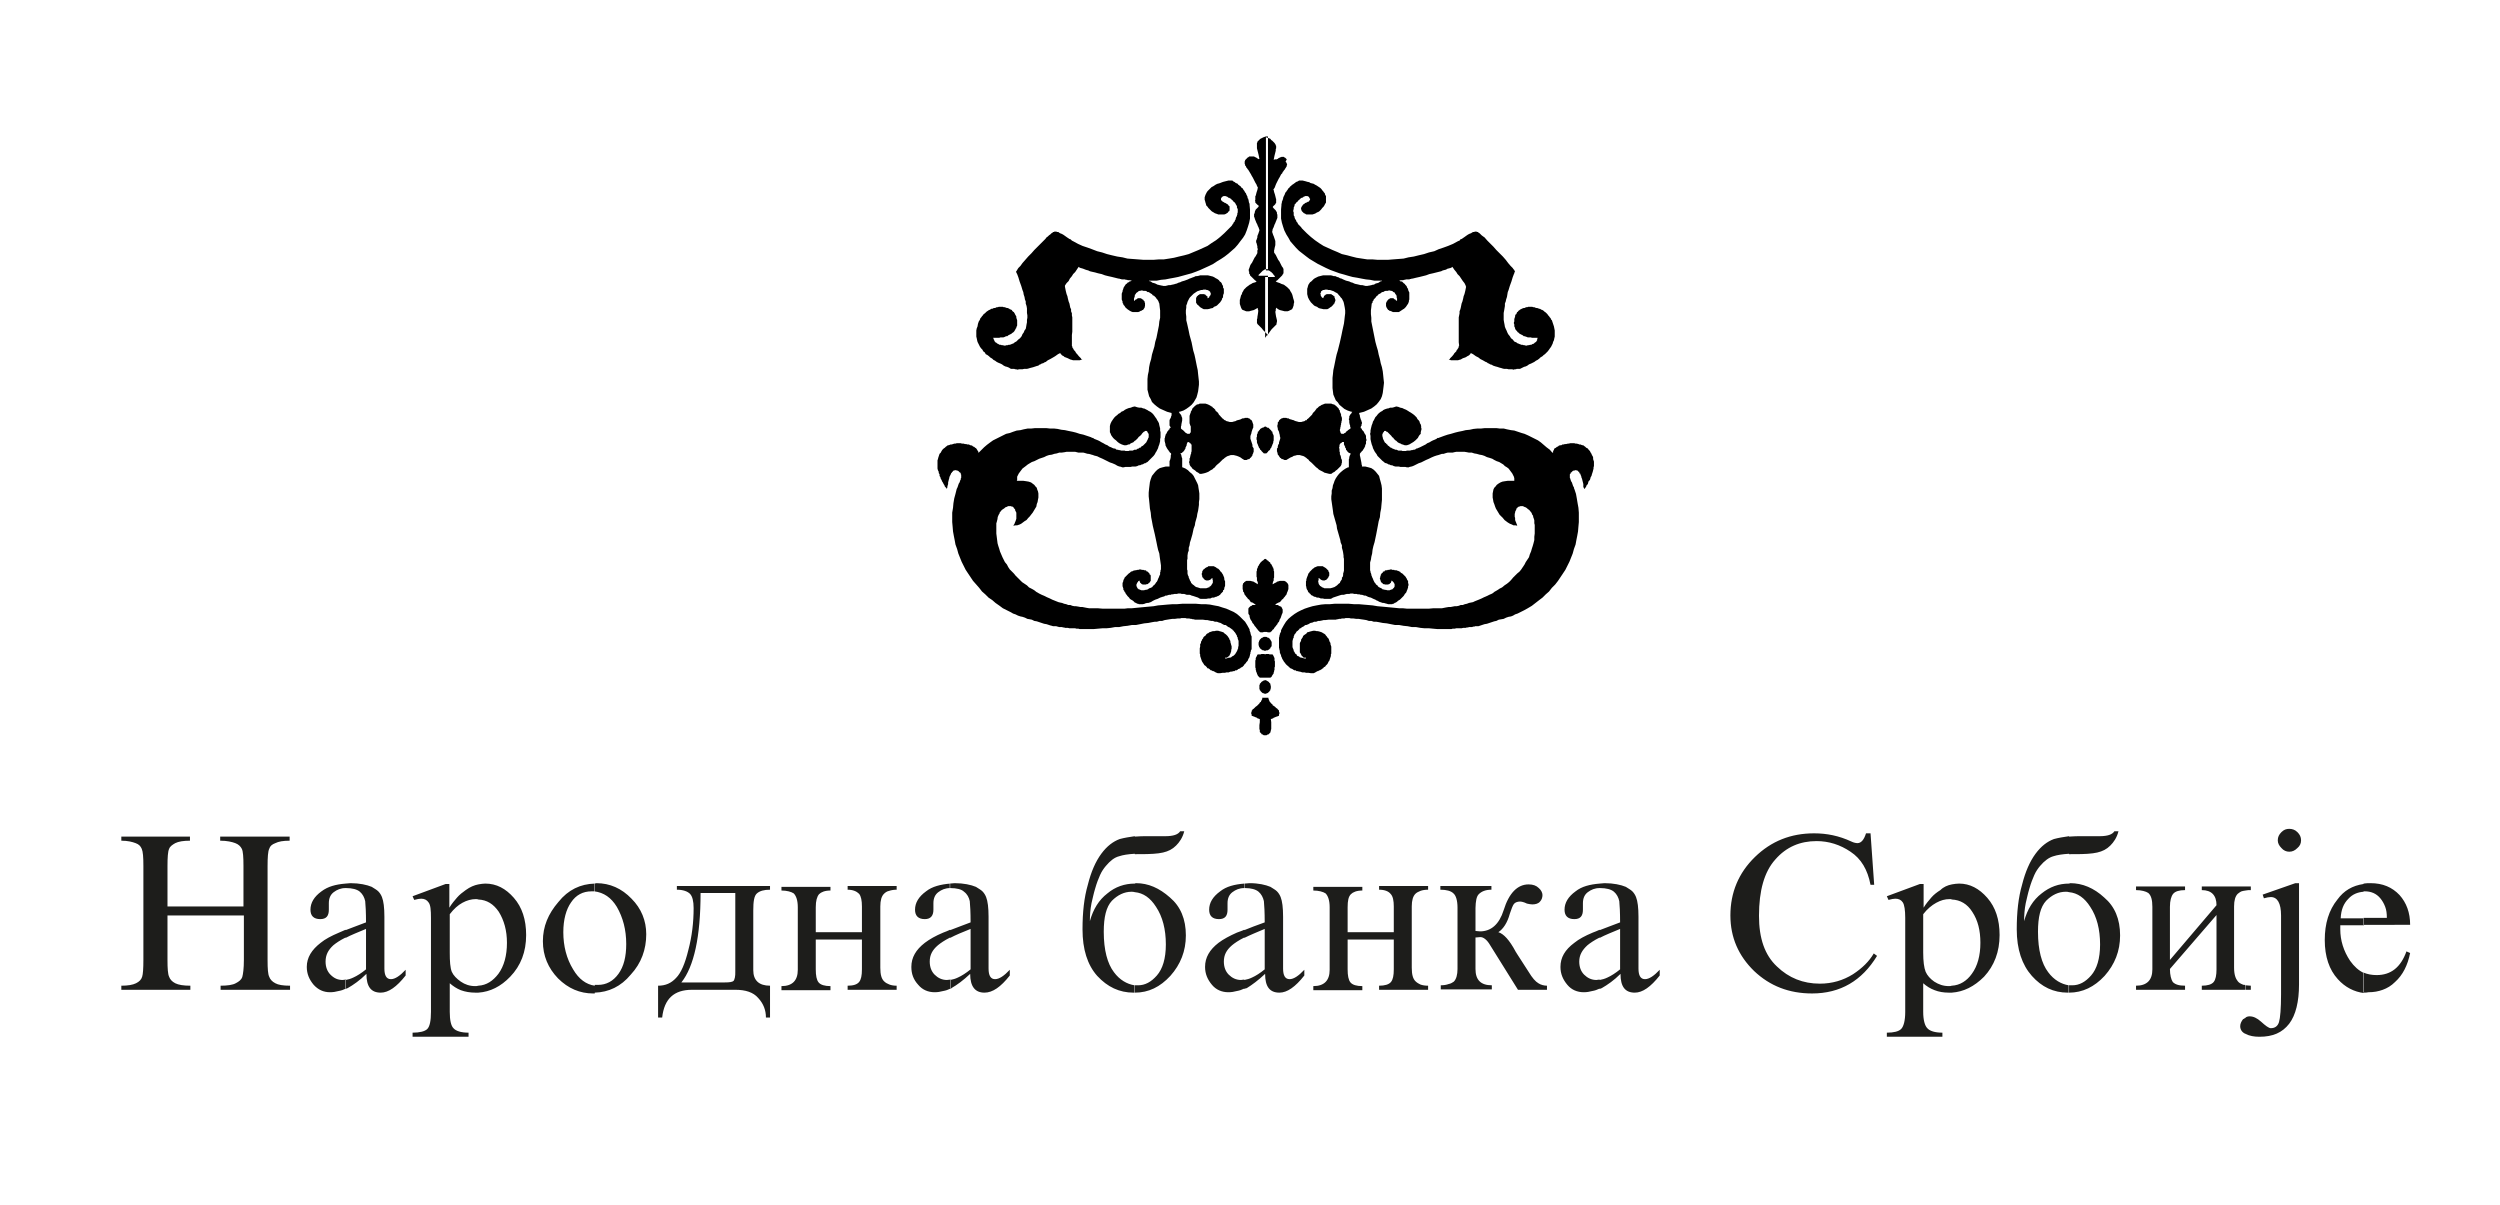 <?xml version="1.0" encoding="utf-8"?>
<!-- Generator: Adobe Illustrator 27.6.1, SVG Export Plug-In . SVG Version: 6.00 Build 0)  -->
<svg version="1.1" id="Layer_1" xmlns="http://www.w3.org/2000/svg" xmlns:xlink="http://www.w3.org/1999/xlink" x="0px" y="0px"
	 viewBox="0 0 612 295" style="enable-background:new 0 0 612 295;" xml:space="preserve">
<style type="text/css">
	.st0{fill-rule:evenodd;clip-rule:evenodd;}
	.st1{fill-rule:evenodd;clip-rule:evenodd;fill:#1D1D1B;}
</style>
<g>
	<g>
		<polygon class="st0" points="325.7,146.6 326,146.5 326.3,146.3 326.6,146.2 326.9,146.1 327.2,146 327.5,145.9 327.8,145.8 
			328.1,145.7 328.5,145.6 328.8,145.6 329,145.6 329.3,145.5 329.7,145.4 330,145.4 330.3,145.4 330.6,145.3 330.9,145.3 
			331.2,145.3 331.5,145.4 331.8,145.4 332.1,145.4 332.4,145.5 332.8,145.5 333.1,145.6 333.4,145.6 333.7,145.7 334,145.8 
			334.3,145.8 334.7,146 334.9,146.1 335.2,146.2 335.6,146.3 336.2,146.6 336.7,146.8 337,147 337.3,147.1 337.6,147.3 
			337.9,147.4 338.2,147.5 338.5,147.6 338.8,147.6 339.1,147.7 339.5,147.8 339.8,147.9 340.1,147.9 340.5,147.9 340.6,147.9 
			340.8,147.9 341,147.8 341.2,147.8 341.4,147.6 341.7,147.5 342,147.3 342.2,147.1 342.5,146.9 342.7,146.8 342.9,146.6 
			343.2,146.3 343.4,146.1 343.6,145.9 343.8,145.6 343.9,145.4 344.2,145.1 344.3,144.9 344.4,144.6 344.5,144.4 344.6,144.1 
			344.7,143.8 344.7,143.5 344.8,143.3 344.8,143 344.7,142.7 344.7,142.5 344.7,142.2 344.5,142 344.4,141.7 344.2,141.4 
			344.1,141.2 343.8,140.9 343.6,140.7 343.3,140.4 342.9,140.2 342.8,140 342.6,139.9 342.5,139.9 342.4,139.8 342.1,139.7 
			342,139.7 341.9,139.6 341.6,139.6 341.4,139.6 341.3,139.5 341.1,139.5 340.8,139.5 340.7,139.4 340.5,139.4 340.3,139.4 
			340.1,139.5 339.9,139.5 339.7,139.5 339.6,139.6 339.4,139.6 339.2,139.6 339,139.7 338.9,139.9 338.7,139.9 338.5,140 
			338.5,140.2 338.3,140.3 338.2,140.4 338.1,140.6 338,140.7 338,140.9 337.9,141.1 337.9,141.3 337.8,141.5 337.8,141.7 
			337.9,141.9 337.9,142 338,142.2 338,142.3 338.1,142.5 338.2,142.6 338.3,142.7 338.4,142.7 338.5,142.9 338.6,143 338.8,143 
			338.9,143 339,143.1 339.2,143.1 339.3,143.1 339.5,143.1 339.6,143.1 339.8,143.1 339.8,143.1 340,143 340.1,143 340.2,142.9 
			340.3,142.8 340.4,142.7 340.5,142.7 340.5,142.5 340.6,142.4 340.6,142.2 340.6,142.1 340.7,142.2 340.8,142.2 340.9,142.3 
			341.1,142.5 341.1,142.5 341.2,142.6 341.2,142.7 341.3,142.8 341.4,143 341.4,143 341.4,143.1 341.4,143.2 341.4,143.3 
			341.4,143.5 341.4,143.5 341.4,143.6 341.3,143.7 341.3,143.8 341.2,143.9 341.1,144 341.1,144 341,144.1 340.9,144.2 
			340.8,144.3 340.7,144.3 340.6,144.3 340.5,144.4 340.3,144.4 340.2,144.5 340.1,144.5 339.9,144.5 339.8,144.5 339.6,144.5 
			339.3,144.4 339,144.4 338.8,144.3 338.5,144.3 338.3,144.1 338.1,144 337.9,143.9 337.7,143.8 337.5,143.7 337.3,143.5 
			337.2,143.3 337,143.2 336.8,143 336.7,142.8 336.5,142.6 336.4,142.4 336.3,142.2 336.2,142 336.1,141.7 336,141.5 335.9,141.3 
			335.8,141 335.7,140.8 335.7,140.6 335.6,140.3 335.5,140.1 335.5,139.9 335.4,139.6 335.4,139.4 335.4,139.1 335.4,138.9 
			335.4,138.4 335.4,137.7 335.6,137 335.7,136.3 335.9,135.5 336,134.6 336.2,133.7 336.5,132.7 336.9,130.8 337.3,128.7 
			337.5,127.6 337.8,126.6 337.9,125.5 338.1,124.5 338.2,123.4 338.3,122.4 338.3,121.5 338.3,120.6 338.3,119.6 338.2,118.8 
			338,118 337.8,117.3 337.6,116.5 337.2,116 336.8,115.5 336.3,115 335.7,114.6 335,114.4 334.2,114.2 333.4,114.2 333.4,114 
			333.4,113.8 333.3,113.7 333.3,113.4 333.2,112.9 333.1,112.4 333,111.9 332.9,111.5 332.9,111.2 332.9,111.1 333,110.9 
			333.1,110.8 333.3,110.6 333.4,110.4 333.6,110.3 333.7,110.1 333.8,109.9 333.9,109.8 334,109.6 334.1,109.4 334.2,109.2 
			334.2,109 334.3,108.8 334.4,108.6 334.4,108.5 334.4,108.3 334.4,108 334.5,107.9 334.5,107.7 334.5,107.5 334.4,107.3 
			334.4,107.1 334.4,106.9 334.4,106.7 334.3,106.5 334.2,106.3 334.1,106.2 334,106 333.9,105.8 333.8,105.6 333.6,105.4 
			333.4,105.2 333.4,105.1 333.3,104.9 333.1,104.8 333.1,104.7 333.1,104.5 333.2,104.3 333.3,104.2 333.3,104 333.3,103.9 
			333.4,103.7 333.4,103.6 333.4,103.5 333.4,103.4 333.3,103.2 333.3,103.1 333.3,103 333.2,102.9 333.1,102.6 333,102.3 
			332.9,101.9 332.9,101.7 332.8,101.5 332.8,101.4 332.8,101.3 332.7,101.2 332.7,101.1 333.9,100.8 334.8,100.4 335.7,100 
			336.4,99.5 337,99 337.5,98.4 338,97.7 338.3,97 338.5,96.2 338.6,95.4 338.7,94.6 338.8,93.7 338.7,92.8 338.6,91.8 338.5,90.9 
			338.3,89.9 338,88.9 337.8,87.9 337.5,86.8 337.3,85.8 337,84.8 336.7,83.7 336.5,82.7 336.3,81.7 336.1,80.7 335.9,79.7 
			335.7,78.7 335.7,77.8 335.6,76.9 335.6,76 335.7,75.2 335.8,74.3 336,74.1 336,73.8 336.2,73.6 336.3,73.3 336.5,73.1 
			336.7,72.9 336.9,72.6 337.1,72.4 337.3,72.3 337.5,72 337.8,71.9 338.1,71.7 338.3,71.5 338.6,71.5 338.9,71.3 339.2,71.2 
			339.5,71.2 339.7,71.2 340,71.1 340.2,71.1 340.5,71.2 340.7,71.2 340.9,71.3 341.1,71.5 341.4,71.6 341.5,71.8 341.6,72 
			341.8,72.2 341.9,72.5 341.9,72.8 342,73.1 342,73.6 341.9,73.6 341.8,73.6 341.6,73.4 341.6,73.3 341.4,73.3 341.3,73.2 
			341.2,73.1 341.1,73 340.9,73 340.8,73 340.7,73 340.6,73 340.5,73 340.3,73 340.3,73.1 340.1,73.1 340.1,73.2 339.9,73.3 
			339.8,73.3 339.8,73.4 339.7,73.5 339.6,73.6 339.6,73.7 339.5,73.8 339.4,73.9 339.4,74.1 339.3,74.1 339.3,74.3 339.3,74.4 
			339.3,74.6 339.3,74.7 339.3,74.8 339.3,75 339.4,75.1 339.4,75.2 339.5,75.4 339.5,75.4 339.6,75.5 339.6,75.6 339.7,75.7 
			339.8,75.8 339.8,75.9 339.9,75.9 340,75.9 340.1,76 340.1,76.1 340.3,76.1 340.6,76.2 340.8,76.3 341,76.4 341.2,76.4 
			341.4,76.4 341.6,76.4 341.9,76.4 342.1,76.4 342.4,76.4 342.6,76.3 342.9,76.1 343.2,75.9 343.5,75.7 343.7,75.6 343.8,75.5 
			343.9,75.4 344.1,75.2 344.2,75.1 344.3,74.9 344.4,74.8 344.5,74.6 344.7,74.4 344.7,74.3 344.8,74.1 344.9,73.8 344.9,73.6 
			345,73.3 345,73.1 345,72.9 345,72.6 345,72.4 345,72.1 345,71.9 345,71.6 344.9,71.4 344.8,71.2 344.7,70.9 344.7,70.7 
			344.5,70.5 344.4,70.2 344.3,70 344.2,69.9 344,69.7 343.9,69.5 343.7,69.4 343.5,69.2 343.4,69.1 343.2,68.9 342.9,68.9 
			342.7,68.8 342.5,68.7 342.3,68.7 342,68.7 342.3,68.7 342.6,68.7 342.9,68.6 343.3,68.6 343.5,68.6 343.7,68.5 343.9,68.5 
			344.2,68.4 344.4,68.4 344.6,68.4 344.8,68.4 345,68.4 345.2,68.3 345.4,68.3 345.6,68.2 345.8,68.2 346.6,68 347.5,67.8 
			348.3,67.6 349.1,67.4 349.9,67.1 350.8,66.9 351.6,66.7 352.4,66.5 352.8,66.4 353.2,66.2 353.6,66.1 354,66 354.3,65.8 
			354.7,65.7 355.1,65.6 355.5,65.4 355.5,65.4 355.5,65.3 355.6,65.4 355.6,65.4 356,66 356.5,66.6 356.8,67.1 357.3,67.6 
			357.7,68.2 358.1,68.8 358.5,69.3 358.8,69.9 358.8,70 358.8,70 358.9,70.2 358.9,70.2 358.8,70.7 358.7,71.2 358.6,71.6 
			358.5,72 358.3,72.5 358.2,73 358.1,73.4 358,73.8 357.8,74.3 357.7,74.8 357.6,75.3 357.5,75.7 357.3,76.2 357.3,76.7 
			357.2,77.2 357.1,77.7 357.1,78.6 357.1,79.5 357.1,80.3 357.1,81.2 357.1,82 357.1,82.9 357.1,83.8 357.2,84.6 357.1,84.7 
			357.1,84.8 357.1,84.9 357.1,85 357,85.1 357,85.1 357,85.2 356.9,85.3 356.8,85.5 356.6,85.7 356.5,86 356.3,86.2 356,86.5 
			355.9,86.7 355.5,87.2 355.1,87.6 355,87.7 354.9,87.9 354.8,88 354.8,88 354.7,88 354.7,88 354.7,88 354.7,88.1 355,88.1 
			355.2,88.2 355.5,88.2 355.8,88.2 356.1,88.2 356.4,88.2 356.6,88.2 356.9,88.2 357.2,88.1 357.6,88 358.1,87.7 358.7,87.5 
			358.9,87.4 359.2,87.2 359.4,87.1 359.6,87 359.7,86.9 359.8,86.8 359.9,86.7 359.9,86.7 360,86.6 360,86.5 360,86.4 360,86.4 
			360.6,86.7 361.3,87.2 361.9,87.5 362.4,87.9 363,88.2 363.7,88.6 364,88.7 364.2,88.9 364.5,89 364.8,89.2 365.2,89.3 
			365.5,89.5 365.8,89.6 366.1,89.7 366.5,89.8 366.8,89.9 367.1,90 367.5,90.1 367.8,90.2 368.2,90.3 368.6,90.3 368.9,90.3 
			369.3,90.4 369.7,90.4 370.2,90.4 370.5,90.5 370.8,90.4 371.1,90.4 371.3,90.3 371.6,90.3 371.7,90.3 372,90.3 372.1,90.3 
			372.3,90.2 372.7,90 373.1,89.8 373.5,89.7 373.9,89.5 374.3,89.2 374.8,89 375.2,88.8 375.6,88.6 376,88.3 376.4,88.1 
			376.8,87.8 377.1,87.5 377.6,87.2 377.9,86.9 378.2,86.7 378.6,86.3 378.9,86 379.2,85.6 379.4,85.3 379.7,84.9 379.9,84.5 
			380.1,84.1 380.2,83.7 380.4,83.3 380.5,82.8 380.6,82.4 380.6,81.9 380.6,81.4 380.6,80.9 380.5,80.4 380.4,79.9 380.2,79.3 
			380.1,79 380,78.7 379.9,78.4 379.7,78.2 379.6,77.9 379.4,77.7 379.2,77.4 379,77.2 378.8,76.9 378.6,76.7 378.4,76.5 
			378.1,76.3 377.9,76.1 377.6,75.9 377.3,75.8 377,75.6 376.8,75.6 376.6,75.5 376.3,75.4 376.1,75.4 375.8,75.3 375.6,75.2 
			375.3,75.2 375.1,75.1 374.8,75.1 374.6,75.1 374.3,75.1 374.1,75.1 373.9,75.2 373.6,75.2 373.4,75.3 373.2,75.4 373,75.4 
			372.7,75.5 372.5,75.6 372.3,75.7 372.1,75.8 372,75.9 371.7,76.1 371.6,76.3 371.4,76.4 371.3,76.6 371.2,76.9 371,77 
			370.9,77.3 370.9,77.5 370.8,77.8 370.7,78.1 370.7,78.4 370.7,78.7 370.6,78.9 370.6,79.2 370.7,79.4 370.7,79.7 370.7,79.9 
			370.8,80.1 370.9,80.3 370.9,80.5 371.1,80.8 371.2,80.9 371.4,81.1 371.5,81.3 371.7,81.4 371.8,81.5 372,81.7 372.2,81.8 
			372.4,81.9 372.6,82 372.8,82.1 373,82.3 373.2,82.3 373.5,82.4 373.8,82.5 374,82.6 374.3,82.6 374.5,82.6 374.8,82.6 375,82.7 
			375.3,82.7 375.6,82.7 375.8,82.7 376,82.7 376.2,82.7 376.4,82.7 376.4,82.8 376.3,83 376.3,83.1 376.3,83.3 376.2,83.4 
			376.1,83.6 376.1,83.6 375.9,83.8 375.8,83.8 375.7,83.9 375.6,84 375.5,84.1 375.3,84.2 375.2,84.2 375,84.3 374.9,84.4 
			374.6,84.4 374.3,84.5 374,84.5 373.8,84.6 373.5,84.6 373.2,84.5 373,84.5 372.7,84.4 372.4,84.4 372.2,84.3 371.9,84.2 
			371.7,84.1 371.4,84 371.2,83.8 370.9,83.7 370.7,83.6 370.3,83.1 369.9,82.8 369.6,82.3 369.2,81.8 369,81.4 368.8,80.9 
			368.6,80.5 368.4,80 368.3,79.4 368.2,78.9 368.1,78.3 368.1,77.8 368.1,77.2 368.1,76.6 368.2,76.1 368.3,75.5 368.4,74.9 
			368.4,74.3 368.6,73.8 368.7,73.3 368.9,72.7 369,72.1 369.1,71.5 369.3,71 369.6,70 370,68.9 370.3,67.9 370.6,67.1 370.7,66.9 
			370.7,66.8 370.8,66.6 370.9,66.5 370.8,66.4 370.7,66.1 370.5,65.9 370.3,65.6 369.8,65.1 369.2,64.4 368.6,63.6 367.9,62.8 
			367.1,62 366.3,61.2 365.6,60.4 364.8,59.6 364.1,58.9 363.4,58.1 363.1,57.9 362.7,57.6 362.5,57.4 362.2,57.1 362,57 
			361.8,56.8 361.7,56.8 361.4,56.7 361.4,56.7 361.2,56.7 361.2,56.7 361,56.7 360.9,56.8 360.7,56.8 360.6,56.8 360.4,56.9 
			360.1,57.1 359.8,57.2 359.4,57.4 359.1,57.6 358.4,58.1 357.8,58.5 357.5,58.6 357.3,58.9 357,59 356.8,59.1 355.7,59.7 
			354.5,60.2 353.4,60.6 352.2,61 351.1,61.5 349.8,61.8 348.6,62.2 347.3,62.5 346.1,62.8 344.8,63 343.6,63.3 342.3,63.4 
			341,63.5 339.8,63.6 338.5,63.6 337.2,63.6 336,63.5 334.7,63.5 333.4,63.3 332.1,63.1 330.9,62.8 329.8,62.5 328.5,62.2 
			327.4,61.7 326.2,61.2 325.1,60.7 324,60.2 322.9,59.5 321.9,58.8 320.9,58 319.9,57.1 319,56.2 318.7,55.9 318.5,55.6 
			318.2,55.3 317.9,55 317.7,54.8 317.7,54.6 317.5,54.4 317.4,54.3 317.3,54 317.2,53.8 317.1,53.7 317,53.5 316.9,53.2 316.9,53 
			316.8,52.9 316.7,52.7 316.7,52.5 316.7,52.2 316.7,52 316.6,51.8 316.6,51.6 316.6,51.4 316.7,51.2 316.7,51 316.7,50.8 
			316.8,50.6 316.9,50.4 316.9,50.2 316.9,50.1 317,50 317.1,49.9 317.2,49.8 317.3,49.6 317.6,49.4 317.8,49.1 318.1,48.9 
			318.2,48.7 318.4,48.6 318.5,48.5 318.7,48.4 318.8,48.4 319,48.3 319.1,48.2 319.2,48.1 319.4,48.1 319.5,48 319.7,48 319.8,48 
			320,48 320.1,48 320.2,48.1 320.3,48.1 320.4,48.2 320.5,48.3 320.5,48.4 320.6,48.6 320.7,48.6 320.7,48.8 320.7,48.9 
			320.7,48.9 320.6,49 320.6,49.1 320.5,49.1 320.5,49.2 320.3,49.4 320.1,49.4 320,49.5 319.8,49.6 319.5,49.7 319.3,49.9 
			319.1,50 318.9,50.2 318.8,50.4 318.7,50.5 318.6,50.7 318.5,50.9 318.5,51 318.5,51.2 318.6,51.4 318.6,51.5 318.7,51.7 
			318.8,51.8 319,52 319.1,52.1 319.2,52.2 319.5,52.3 319.6,52.4 319.8,52.5 320,52.5 320.3,52.5 320.5,52.5 320.8,52.5 321,52.5 
			321.3,52.5 321.6,52.4 321.9,52.3 322.1,52.2 322.4,52 322.7,51.9 323,51.7 323.4,51.3 323.7,50.9 324,50.6 324.2,50.3 
			324.4,49.9 324.6,49.6 324.6,49.2 324.6,48.9 324.6,48.6 324.6,48.3 324.6,48 324.4,47.7 324.3,47.3 324.1,47.1 323.9,46.8 
			323.7,46.6 323.5,46.3 323.2,46 322.9,45.8 322.6,45.6 322.3,45.4 321.9,45.2 321.6,45 321.2,44.9 320.8,44.8 320.5,44.6 
			320,44.5 319.7,44.4 319.3,44.3 318.9,44.2 318.5,44.2 318.2,44.2 318,44.2 317.7,44.4 317.4,44.5 317.2,44.6 317,44.8 
			316.8,44.9 316.7,45 316.4,45.2 316.2,45.3 316.1,45.5 315.9,45.6 315.7,45.8 315.6,46 315.4,46.1 315.3,46.3 315.1,46.6 
			315,46.7 314.9,46.9 314.7,47.1 314.6,47.3 314.5,47.6 314.4,47.8 314.3,48 314.2,48.2 314.1,48.5 314.1,48.7 314,48.9 
			313.9,49.2 313.8,49.4 313.8,49.7 313.7,49.9 313.7,50.2 313.6,51.3 313.6,52.4 313.6,53.5 313.8,54.5 314.1,55.5 314.4,56.4 
			314.9,57.4 315.4,58.2 315.9,59.1 316.6,59.9 317.3,60.7 318,61.4 318.9,62.1 319.8,62.8 320.6,63.4 321.6,64 322.6,64.6 
			323.6,65.1 324.6,65.6 325.7,66.1 326.8,66.5 327.9,66.9 329,67.2 330,67.5 331.1,67.8 332.3,68 333.3,68.2 334.4,68.4 
			335.4,68.5 336.4,68.7 337.4,68.7 338.3,68.7 338.3,68.7 338.3,68.8 337.9,68.9 337.5,69.2 337.2,69.3 336.8,69.4 336.6,69.5 
			336.5,69.6 336.2,69.7 336,69.7 335.8,69.8 335.6,69.8 335.4,69.9 335.2,69.9 334.7,70 334.3,70 333.9,69.9 333.5,69.8 
			333.1,69.8 332.7,69.7 332.3,69.6 331.8,69.5 331.5,69.4 331.1,69.2 330.7,69.1 330.3,68.9 329.5,68.7 328.8,68.4 328.4,68.2 
			328,68.1 327.7,67.9 327.3,67.8 326.9,67.6 326.5,67.6 326.2,67.5 325.8,67.4 325.4,67.4 325,67.4 324.6,67.4 324.3,67.4 
			323.9,67.4 323.5,67.5 323.1,67.6 322.7,67.7 322.3,67.9 321.9,68.1 321.6,68.3 321.3,68.6 321,68.9 320.7,69.1 320.5,69.4 
			320.3,69.7 320.2,70 320.1,70.4 320,70.7 320,71 320,71.4 320,71.8 320,72 320.1,72.4 320.2,72.8 320.3,73 320.5,73.4 320.7,73.7 
			320.9,74 321.2,74.3 321.4,74.5 321.7,74.8 322.1,75 322.4,75.1 322.8,75.4 323.1,75.5 323.6,75.6 324,75.7 324.4,75.7 
			324.9,75.7 325.3,75.5 325.7,75.2 325.9,75.1 326.1,74.9 326.3,74.7 326.4,74.6 326.5,74.4 326.6,74.3 326.7,74.3 326.7,74.1 
			326.7,74.1 326.8,73.9 326.8,73.8 326.9,73.7 326.9,73.6 326.9,73.5 326.9,73.3 326.8,73.2 326.8,73 326.7,72.9 326.7,72.8 
			326.7,72.6 326.6,72.5 326.5,72.5 326.4,72.4 326.4,72.3 326.3,72.3 326.2,72.2 326.1,72.2 326,72.1 325.9,72 325.8,72 325.7,72 
			325.5,72 325.4,72 325.3,72 325.2,72 325.1,72 325,72 324.9,72 324.8,72 324.6,72.1 324.6,72.1 324.4,72.2 324.4,72.3 324.3,72.3 
			324.2,72.4 324.1,72.5 324.1,72.5 324.1,72.6 324,72.8 324,72.8 323.9,73 323.9,73 323.9,73 323.9,73 323.6,72.8 323.4,72.5 
			323.3,72.3 323.3,72 323.2,71.8 323.3,71.7 323.4,71.5 323.4,71.3 323.6,71.2 323.7,71.1 323.9,71 324.1,71 324.4,70.9 
			324.6,70.9 324.9,70.9 325.2,71 325.6,71 325.9,71.1 326.2,71.2 326.5,71.3 326.8,71.5 327.2,71.7 327.5,71.9 327.7,72.2 
			328,72.5 328.2,72.8 328.5,73.1 328.7,73.5 328.9,73.9 329,74.3 329.1,74.8 329.2,75.3 329.3,76 329.3,76.7 329.2,77.5 
			329.1,78.4 329,79.2 328.8,80.1 328.6,81 328.4,82 328,83.8 327.5,85.8 327.2,86.8 327,87.7 326.8,88.7 326.6,89.7 326.4,90.6 
			326.3,91.6 326.2,92.5 326.2,93.4 326.2,94.2 326.2,95 326.3,95.8 326.4,96.6 326.7,97.3 327,98 327.5,98.5 327.9,99.1 
			328.5,99.6 329.1,100.1 329.9,100.5 330.8,100.8 330.9,100.8 331,100.8 331,100.9 331,100.9 330.9,100.9 330.9,100.9 330.9,101 
			330.9,101.1 330.8,101.2 330.7,101.3 330.6,101.4 330.5,101.6 330.4,101.7 330.4,101.8 330.3,101.9 330.3,102 330.3,102.1 
			330.3,102.3 330.3,102.4 330.2,102.5 330.2,102.7 330.3,102.9 330.3,103.4 330.4,103.9 330.5,104.1 330.5,104.4 330.6,104.6 
			330.6,104.9 330.3,105.1 330,105.3 329.8,105.5 329.5,105.7 329.4,105.9 329.3,106 329.2,106 329,106.1 329,106.2 328.8,106.2 
			328.8,106.2 328.7,106.2 328.5,106.2 328.5,106.2 328.5,106.2 328.4,106.2 328.3,106.1 328.2,106 328.2,106 328.2,105.9 
			328.1,105.8 328.1,105.7 328.1,105.7 328.1,105.6 328,105.4 328,105.2 328.1,104.9 328.1,104.7 328.2,104.4 328.2,104.2 
			328.3,103.9 328.3,103.6 328.4,103.4 328.4,103.1 328.5,102.9 328.5,102.6 328.5,102.3 328.4,102 328.3,101.8 328.3,101.5 
			328.2,101.2 328.1,101 328,100.8 328,100.5 327.8,100.3 327.7,100 327.5,99.8 327.4,99.7 327.2,99.5 327,99.3 326.8,99.2 
			326.6,99 326.4,99 326.1,98.9 325.9,98.8 325.6,98.8 325.4,98.8 325.1,98.8 324.8,98.8 324.4,98.8 324.1,98.9 323.9,99 
			323.6,99.1 323.4,99.2 323.3,99.3 323.1,99.4 322.9,99.5 322.8,99.6 322.6,99.8 322.5,99.9 322.3,100 322.2,100.2 322.1,100.3 
			321.9,100.6 321.7,100.8 321.4,101.1 321.2,101.5 320.9,101.8 320.8,101.9 320.6,102.1 320.5,102.2 320.3,102.4 320.2,102.5 
			320,102.6 319.9,102.8 319.8,102.9 319.5,102.9 319.4,103.1 319.2,103.1 319,103.2 318.8,103.2 318.6,103.3 318.5,103.3 
			318.2,103.3 318,103.3 317.9,103.3 317.7,103.2 317.5,103.2 317.3,103.1 317.2,103.1 316.9,103 316.8,102.9 316.4,102.8 
			316.1,102.7 315.7,102.6 315.4,102.4 315.2,102.4 315.1,102.4 314.9,102.3 314.7,102.3 314.6,102.3 314.4,102.3 314.3,102.3 
			314.1,102.3 313.9,102.4 313.8,102.4 313.6,102.5 313.5,102.6 313.3,102.7 313.3,102.8 313.1,102.9 313.1,103.1 312.9,103.3 
			312.8,103.4 312.8,103.6 312.8,103.7 312.8,103.9 312.7,104 312.7,104.2 312.7,104.3 312.7,104.4 312.7,104.6 312.8,104.7 
			312.8,104.8 312.8,104.9 312.8,105.1 313.1,105.7 313.2,106.2 313.3,106.5 313.3,106.8 313.4,107 313.4,107.1 313.4,107.2 
			313.4,107.4 313.3,107.7 313.2,108 313.1,108.3 313.1,108.6 312.9,108.9 312.8,109.3 312.8,109.6 312.6,109.8 312.6,110 
			312.6,110.1 312.6,110.3 312.6,110.4 312.6,110.6 312.7,110.6 312.7,110.8 312.7,110.9 312.8,111.1 312.8,111.1 312.8,111.3 
			312.9,111.4 313,111.5 313.1,111.6 313.1,111.7 313.2,111.8 313.3,111.9 313.3,112 313.4,112.1 313.5,112.1 313.6,112.2 
			313.7,112.3 313.8,112.4 313.9,112.4 314.1,112.4 314.1,112.5 314.3,112.5 314.4,112.6 314.5,112.6 314.6,112.6 314.8,112.6 
			314.9,112.6 315.4,112.3 315.9,112 316.4,111.8 316.7,111.6 317.2,111.5 317.5,111.4 317.9,111.4 318.2,111.4 318.5,111.5 
			318.9,111.6 319.2,111.7 319.5,111.9 319.8,112.1 320,112.3 320.3,112.5 320.5,112.8 321.1,113.3 321.6,113.8 321.9,114.1 
			322.2,114.4 322.5,114.6 322.8,114.9 323.1,115.1 323.5,115.3 323.9,115.5 324.2,115.7 324.6,115.8 325,115.9 325.4,116 
			325.9,116 326.3,115.7 326.7,115.5 327,115.2 327.3,115 327.5,114.8 327.7,114.6 327.9,114.4 328.1,114.2 328.2,114.1 
			328.3,113.9 328.4,113.7 328.4,113.5 328.5,113.3 328.5,113.2 328.5,113 328.5,112.8 328.5,112.6 328.4,112.4 328.3,112.2 
			328.3,112.1 328.2,111.6 328,111.2 328,111 328,110.7 327.9,110.5 327.9,110.2 327.9,109.9 327.8,109.6 327.9,109.3 327.9,109 
			327.9,108.9 328,108.8 328,108.8 328,108.7 328.1,108.6 328.2,108.5 328.2,108.5 328.4,108.4 328.5,108.3 328.5,108.3 
			328.6,108.2 328.7,108.2 328.8,108.2 328.8,108.2 328.8,108.2 328.8,108.2 328.8,108.2 328.8,108.2 328.9,108.2 329,108.2 
			329,108.4 329,108.5 329,108.8 329.1,109 329.2,109.2 329.3,109.4 329.3,109.6 329.5,109.8 329.5,110.1 329.7,110.3 329.8,110.4 
			329.8,110.5 329.9,110.6 330,110.6 330,110.7 330.1,110.8 330.2,110.8 330.3,110.9 330.4,110.9 330.5,111 330.6,111 330.7,111 
			330.6,111.1 330.6,111.2 330.5,111.4 330.4,111.6 330.3,111.9 330.3,112 330.3,112.2 330.2,112.4 330.2,112.6 330.2,112.7 
			330.2,113.2 330.2,113.5 330.2,113.9 330.2,114.4 330.1,114.4 330,114.4 329.4,114.7 328.8,115.1 328.2,115.6 327.8,116 
			327.4,116.5 327,117.1 326.7,117.7 326.5,118.3 326.3,118.8 326.2,119.5 326,120.1 326,120.8 325.9,121.5 325.9,122.2 326,122.9 
			326.1,123.6 326.2,124.3 326.3,125 326.4,125.8 326.6,126.5 326.8,127.2 327,127.9 327.2,128.6 327.3,129.4 327.7,130.8 
			328.1,132.2 328.2,132.8 328.5,133.5 328.5,134.1 328.7,134.8 328.8,135.3 328.9,136 328.9,136.4 329,136.8 329,137.1 329,137.5 
			329,137.8 329,138.3 329,138.6 329,139 329,139.4 329,139.7 328.9,140.1 328.8,140.4 328.8,140.8 328.7,141.2 328.5,141.4 
			328.5,141.8 328.3,142.1 328.1,142.4 328,142.7 327.7,142.9 327.5,143.1 327.3,143.3 327,143.5 326.7,143.7 326.4,143.8 
			326.1,143.9 325.7,144 325.3,144 325.1,144 324.9,144 324.6,144 324.4,144 324.2,144 324,143.9 323.8,143.8 323.6,143.8 
			323.6,143.7 323.4,143.6 323.4,143.5 323.3,143.5 323.2,143.5 323.1,143.4 323.1,143.3 323,143.2 322.9,143.1 322.9,143 
			322.8,143 322.8,142.9 322.8,142.7 322.8,142.7 322.7,142.5 322.7,142.5 322.7,142.2 322.8,142 322.8,141.8 322.8,141.7 
			322.8,141.6 322.8,141.5 322.8,141.5 322.9,141.5 323.1,141.7 323.2,141.8 323.4,141.9 323.5,142 323.6,142 323.8,142.1 
			323.9,142.1 324.1,142.1 324.1,142.1 324.3,142.1 324.4,142 324.6,142 324.7,141.9 324.8,141.8 324.9,141.7 325,141.6 
			325.1,141.4 325.2,141.4 325.2,141.2 325.3,141.1 325.4,140.9 325.4,140.8 325.4,140.7 325.4,140.4 325.4,140.3 325.4,140.2 
			325.3,140 325.2,139.9 325.2,139.7 325.1,139.6 324.9,139.4 324.8,139.3 324.6,139.1 324.3,138.9 324.1,138.8 323.8,138.6 
			323.6,138.6 323.3,138.6 323,138.6 322.8,138.6 322.6,138.6 322.3,138.7 322.1,138.8 321.8,138.9 321.6,139.1 321.4,139.2 
			321.2,139.4 321,139.6 320.8,139.8 320.6,140 320.5,140.2 320.3,140.4 320.2,140.7 320.1,141 320,141.2 319.9,141.5 319.8,141.8 
			319.8,142.1 319.7,142.3 319.7,142.6 319.7,142.9 319.7,143.2 319.7,143.4 319.8,143.7 319.8,143.9 319.9,144.2 320,144.4 
			320.1,144.5 320.2,144.8 320.3,145 320.5,145.1 320.6,145.3 320.8,145.4 320.9,145.6 321,145.7 321.3,145.8 321.4,145.9 
			321.6,146 321.8,146.1 322,146.1 322.2,146.2 322.4,146.3 322.6,146.3 322.8,146.3 323.1,146.4 323.3,146.5 323.5,146.5 
			323.8,146.5 324.2,146.6 324.7,146.6 325.2,146.6 		"/>
		<polygon class="st0" points="388,109.3 387.8,109.2 387.6,109 387.4,109 387.1,108.9 386.9,108.8 386.6,108.8 386.4,108.7 
			386,108.6 385.7,108.6 385.4,108.5 385.1,108.5 384.8,108.5 384.4,108.5 384,108.6 383.8,108.6 383.4,108.7 383.1,108.7 
			382.8,108.8 382.5,108.8 382.2,109 381.9,109 381.6,109.1 381.4,109.3 381.1,109.4 380.9,109.6 380.7,109.7 380.5,109.8 
			380.4,110.1 380.3,110.3 380.2,110.4 380.2,110.6 380.2,110.8 380.1,110.8 380,110.8 379.4,110.1 378.6,109.5 377.9,108.9 
			377.2,108.3 376.5,107.8 375.7,107.4 374.9,107 374.1,106.6 373.2,106.2 372.5,106 371.6,105.7 370.7,105.4 369.9,105.3 
			368.9,105.1 368.1,104.9 367.1,104.9 366.3,104.8 365.3,104.8 364.4,104.8 363.5,104.8 362.6,104.9 361.7,104.9 360.7,105 
			359.8,105.2 358.8,105.3 358,105.5 357,105.7 356.2,105.9 355.2,106.2 354.4,106.4 353.5,106.7 352.7,107 352.4,107.1 
			352.2,107.2 351.9,107.2 351.7,107.4 351.3,107.6 350.8,107.8 350.4,108 349.9,108.3 349.4,108.5 349,108.8 348.6,109 348,109.3 
			347.6,109.5 347.1,109.7 346.9,109.8 346.7,109.8 346.5,110 346.2,110.1 346,110.1 345.7,110.2 345.5,110.2 345.2,110.3 
			345,110.3 344.8,110.3 344.6,110.3 344.4,110.3 344.2,110.4 343.9,110.4 343.7,110.4 343.5,110.4 343.3,110.4 343.1,110.3 
			342.9,110.3 342.7,110.3 342.5,110.3 342.3,110.3 342.1,110.2 341.9,110.1 341.7,110.1 341.6,110.1 341.4,110 341.1,109.9 
			341,109.8 340.8,109.8 340.6,109.6 340.5,109.6 340.3,109.5 340.1,109.3 340,109.2 339.8,109.1 339.7,109 339.6,108.8 
			339.4,108.7 339.3,108.5 339.1,108.4 339,108.3 338.9,108.1 338.8,107.9 338.7,107.7 338.6,107.5 338.5,107.2 338.5,107.1 
			338.5,107 338.4,106.8 338.4,106.7 338.4,106.7 338.4,106.5 338.4,106.5 338.4,106.3 338.5,106.2 338.5,106.2 338.5,106 
			338.5,106 338.6,105.9 338.7,105.8 338.8,105.7 338.8,105.6 338.9,105.5 339,105.5 339,105.5 339.2,105.5 339.3,105.5 
			339.3,105.6 339.5,105.7 339.6,105.7 339.7,105.8 340,106.1 340.3,106.4 340.6,106.7 340.8,107 341.1,107.2 341.2,107.4 
			341.4,107.6 341.6,107.8 341.8,107.9 342,108.1 342.2,108.3 342.4,108.4 342.6,108.5 342.9,108.6 343.2,108.8 343.4,108.8 
			343.6,108.9 343.9,109 344.2,109 344.4,109 345,108.8 345.5,108.5 346,108.2 346.5,107.8 346.8,107.5 347.1,107.2 347.3,106.8 
			347.5,106.5 347.8,106.2 347.8,105.8 347.9,105.4 348,105 347.9,104.7 347.9,104.3 347.8,103.9 347.6,103.6 347.5,103.2 
			347.3,102.9 347,102.6 346.8,102.2 346.5,101.9 346.2,101.6 345.8,101.3 345.5,101.1 345,100.8 344.7,100.6 344.2,100.3 
			343.7,100.1 343.3,99.9 342.8,99.8 342.3,99.6 341.8,99.5 341.2,99.7 340.8,99.8 340.3,99.8 339.8,100 339.6,100 339.3,100.1 
			339,100.2 338.8,100.3 338.6,100.4 338.4,100.6 338.2,100.7 338,100.8 337.6,101.1 337.3,101.4 337,101.8 336.7,102.1 
			336.5,102.5 336.3,102.9 336.1,103.2 336,103.6 335.8,104.1 335.7,104.5 335.6,104.9 335.5,105.4 335.5,105.8 335.4,106.2 
			335.5,106.7 335.5,107.1 335.5,107.5 335.6,108 335.7,108.4 335.8,108.8 336,109.3 336.1,109.7 336.3,110.1 336.5,110.5 
			336.7,110.8 337,111.2 337.2,111.6 337.5,111.9 337.8,112.2 338.1,112.5 338.4,112.8 338.8,113.1 338.9,113.2 339,113.3 
			339.3,113.4 339.4,113.4 339.6,113.5 339.8,113.6 339.9,113.7 340.1,113.7 340.5,113.9 340.8,113.9 341.2,114.1 341.6,114.2 
			342,114.2 342.4,114.2 342.8,114.3 343.2,114.3 343.6,114.3 344,114.3 344.4,114.4 344.9,114.4 345,114.3 345.2,114.3 
			345.4,114.2 345.6,114.2 346.1,114 346.7,113.7 347.3,113.4 347.9,113.2 348.5,112.9 349.1,112.6 349.8,112.3 350.4,112 
			351.1,111.7 351.7,111.5 352.1,111.4 352.4,111.3 352.7,111.2 353,111.1 353.4,111.1 353.7,111 354,110.9 354.4,110.8 
			354.7,110.8 355,110.8 355.3,110.8 355.6,110.8 356,110.7 356.5,110.6 356.9,110.6 357.4,110.6 358,110.6 358.5,110.6 
			359.1,110.7 359.6,110.8 360.3,110.8 360.9,111 361.5,111.1 362.2,111.3 362.8,111.4 363.4,111.6 364,111.9 364.7,112.1 
			365.3,112.3 365.8,112.6 366.4,112.9 367,113.1 367.5,113.4 368,113.7 368.4,114.1 368.9,114.4 369.3,114.7 369.6,115.1 
			369.9,115.5 370.2,115.9 370.4,116.3 370.6,116.7 370.7,117.1 370.7,117.5 370.7,117.6 370.7,117.7 370.7,117.7 370.8,117.7 
			369.9,117.7 369.1,117.7 368.4,117.8 367.8,117.9 367.3,118.1 366.8,118.4 366.4,118.7 366.1,119.1 365.8,119.4 365.6,119.8 
			365.5,120.3 365.4,120.8 365.4,121.3 365.4,121.8 365.5,122.3 365.6,122.9 365.8,123.4 366,124 366.2,124.5 366.5,125 
			366.8,125.5 367.1,126 367.5,126.4 367.9,126.8 368.3,127.3 368.7,127.6 369.1,127.9 369.6,128.2 370.1,128.4 370.5,128.6 
			371,128.6 371.4,128.7 371.4,128.6 371.4,128.6 371.3,128.3 371.2,128.1 371.1,127.8 371,127.6 370.9,127.3 370.9,127 
			370.9,126.8 370.8,126.5 370.8,126.3 370.8,126 370.8,125.8 370.9,125.5 370.9,125.3 371,125.1 371.1,124.9 371.2,124.7 
			371.2,124.5 371.4,124.4 371.5,124.2 371.7,124.1 371.8,124 372,124 372.2,123.9 372.4,123.9 372.6,123.9 372.8,123.9 373,124 
			373.2,124.1 373.5,124.2 373.8,124.4 374,124.6 374.3,124.8 374.4,124.9 374.5,125 374.6,125.2 374.7,125.2 374.8,125.4 
			374.9,125.5 375,125.7 375,125.8 375.1,126 375.2,126.1 375.3,126.3 375.3,126.4 375.4,126.8 375.5,127 375.6,127.4 375.6,127.8 
			375.6,128.1 375.7,128.5 375.7,128.8 375.7,129.1 375.7,129.5 375.7,129.9 375.7,130.6 375.6,131.4 375.6,132.2 375.4,133 
			375.2,133.7 375,134.3 374.8,135 374.5,135.7 374.3,136.4 373.9,137 373.5,137.6 373.2,138.2 372.8,138.8 372.4,139.4 372,139.9 
			371.4,140.4 370.9,140.9 370.4,141.4 369.9,142 369.4,142.5 368.9,142.9 368.3,143.3 367.7,143.8 367.1,144.1 366.5,144.5 
			365.8,144.9 365.3,145.3 364.6,145.6 364,145.9 363.3,146.2 362.7,146.5 362,146.8 361.5,147 361,147.2 360.6,147.4 360.1,147.5 
			359.6,147.6 359.1,147.8 358.6,147.9 358.1,148.1 357.6,148.1 357.1,148.3 356.6,148.4 356.1,148.4 355.6,148.5 355.1,148.6 
			354.6,148.6 354,148.7 353.5,148.8 353,148.9 352.5,148.9 351.9,148.9 350.9,148.9 349.8,149 348.6,149 347.5,149 346.4,149 
			345.2,149 344.4,149 343.4,148.9 342.5,148.9 341.5,148.8 339.4,148.6 337.2,148.4 336,148.2 334.9,148.1 333.7,148 332.6,147.9 
			331.4,147.9 330.2,147.8 329,147.8 327.9,147.8 326.7,147.8 325.6,147.9 324.5,147.9 323.4,148 322.3,148.2 321.3,148.4 
			320.3,148.7 319.4,149 318.5,149.4 317.7,149.8 316.9,150.3 316.1,150.9 315.4,151.5 314.8,152.2 314.3,153 313.8,153.9 
			313.7,154.1 313.6,154.3 313.6,154.6 313.5,154.8 313.4,155 313.3,155.2 313.3,155.4 313.2,155.6 313.2,155.8 313.1,156.1 
			313.1,156.3 313.1,156.6 313.1,156.8 313.1,157 313.1,157.2 313.1,157.4 313.1,157.7 313.1,157.9 313.1,158.2 313.1,158.4 
			313.1,158.6 313.2,158.9 313.2,159.1 313.3,159.3 313.3,159.5 313.3,159.7 313.4,160 313.5,160.2 313.6,160.4 313.6,160.6 
			313.7,160.8 313.8,161 313.9,161.3 314.1,161.6 314.2,161.8 314.4,162.1 314.6,162.3 314.7,162.5 314.9,162.7 315.1,162.9 
			315.4,163.1 315.5,163.3 315.7,163.4 315.9,163.6 316.2,163.7 316.4,163.8 316.7,164 316.9,164.1 317.2,164.1 317.4,164.3 
			317.7,164.3 318,164.4 318.2,164.4 318.5,164.5 318.8,164.6 319.1,164.6 319.4,164.6 319.7,164.7 320,164.7 320.3,164.7 
			320.9,164.8 321.6,164.8 322,164.6 322.5,164.3 322.7,164.3 322.9,164.1 323.1,164.1 323.4,163.9 323.6,163.8 323.8,163.6 
			323.9,163.6 324.1,163.3 324.4,163.2 324.5,163 324.7,162.8 324.9,162.6 325.1,162.3 325.2,162 325.4,161.8 325.5,161.5 
			325.6,161.2 325.7,160.9 325.8,160.6 325.8,160.2 325.9,160 325.9,159.6 325.9,159.3 325.9,158.9 325.9,158.7 325.9,158.3 
			325.8,158 325.7,157.7 325.7,157.4 325.5,157.1 325.4,156.8 325.3,156.5 325.2,156.3 324.9,156 324.8,155.8 324.6,155.6 
			324.4,155.3 324.1,155.1 323.9,155 323.6,154.8 323.3,154.7 323,154.6 322.6,154.5 322.3,154.5 321.9,154.4 321.5,154.4 
			321.1,154.5 320.7,154.6 320.4,154.7 320,154.8 319.8,155.1 319.5,155.3 319.2,155.5 319,155.7 318.9,156 318.7,156.3 
			318.5,156.6 318.5,156.9 318.3,157.2 318.2,157.5 318.2,157.9 318.2,158.2 318.2,158.5 318.2,158.8 318.2,159.1 318.2,159.4 
			318.2,159.7 318.4,160 318.5,160.2 318.6,160.4 318.7,160.6 318.9,160.7 319,160.9 319.2,161 319.5,161 319.7,161 319.7,161.1 
			319.7,161.2 319.3,161.2 319,161.1 318.7,161 318.5,161 318.2,160.9 318,160.7 317.7,160.6 317.5,160.5 317.4,160.2 317.2,160.1 
			317,159.9 316.9,159.6 316.7,159.4 316.7,159.2 316.6,158.9 316.5,158.7 316.4,158.4 316.4,158.1 316.4,157.8 316.4,157.5 
			316.4,157.2 316.4,156.9 316.5,156.6 316.5,156.4 316.7,156.1 316.7,155.8 316.8,155.6 316.9,155.3 317.1,155.1 317.3,154.8 
			317.4,154.6 317.7,154.4 317.8,154.3 318,154.1 318.1,154 318.2,153.8 318.5,153.8 318.6,153.6 318.8,153.5 319,153.4 
			319.2,153.3 319.4,153.1 319.6,153 319.8,153 320.3,152.8 320.8,152.5 321.3,152.4 321.7,152.2 322.2,152.2 322.7,152 323.1,152 
			323.6,151.9 324,151.8 324.4,151.8 325.2,151.7 325.7,151.7 326.2,151.7 326.5,151.7 326.8,151.7 327,151.7 327.3,151.6 
			327.5,151.6 327.8,151.5 328.2,151.5 328.5,151.4 328.8,151.4 329.1,151.4 329.4,151.3 329.7,151.3 330,151.3 330.3,151.3 
			330.7,151.4 331,151.4 331.3,151.4 332,151.5 332.6,151.5 333.2,151.6 333.9,151.7 334.5,151.8 335.1,152 335.7,152 336.3,152.2 
			336.9,152.2 337.5,152.3 338.5,152.5 339.5,152.6 340.5,152.8 341.5,153 342.5,153 343.6,153.2 344.6,153.3 345.6,153.5 
			346.6,153.5 347.7,153.7 348.7,153.8 349.8,153.8 350.8,153.9 351.9,154 352.9,154 354,154 354.2,154 354.5,154 354.8,154 
			355,154 355.3,154 355.6,153.9 355.8,153.9 356.1,153.9 356.5,153.8 356.8,153.8 357.1,153.8 357.5,153.8 357.8,153.8 
			358.2,153.7 358.5,153.7 358.8,153.7 359.1,153.6 359.4,153.6 359.6,153.5 359.9,153.5 360.1,153.5 360.2,153.5 360.4,153.5 
			360.6,153.4 360.9,153.4 361.1,153.3 361.3,153.3 361.5,153.3 361.9,153.3 362.2,153.2 362.5,153.1 362.8,153 363.4,152.8 
			364,152.7 364.6,152.5 365.2,152.3 365.8,152.1 366.3,152 366.9,151.7 367.5,151.6 368.1,151.5 368.7,151.2 369.3,151 
			369.9,150.9 370.4,150.7 370.9,150.4 371.5,150.2 372.1,149.9 373.1,149.4 374,148.9 375,148.3 375.9,147.6 376.8,146.9 
			377.6,146.3 378.4,145.5 379.2,144.8 379.9,143.9 380.7,143.1 381.4,142.2 382,141.3 382.6,140.4 383.2,139.5 383.7,138.5 
			384.2,137.5 384.6,136.5 385,135.5 385.3,134.4 385.7,133.3 385.9,132.2 386.1,131.2 386.3,130.1 386.4,128.9 386.5,127.8 
			386.5,126.6 386.5,125.5 386.4,124.3 386.2,123.2 386,122 385.8,120.9 385.4,119.7 385.3,119.5 385.3,119.3 385.1,119 385,118.7 
			384.9,118.4 384.8,118.1 384.6,117.8 384.5,117.5 384.5,117.4 384.4,117.3 384.4,117.1 384.3,117 384.3,116.8 384.3,116.7 
			384.3,116.5 384.3,116.4 384.3,116.2 384.3,116.1 384.4,116 384.5,115.9 384.5,115.7 384.6,115.7 384.7,115.6 384.8,115.5 
			385,115.3 385.2,115.2 385.4,115.2 385.6,115.1 385.7,115.1 385.8,115.1 386.1,115.2 386.2,115.2 386.3,115.3 386.4,115.5 
			386.6,115.5 386.6,115.7 386.7,115.9 386.9,116 386.9,116.2 387,116.4 387.1,116.6 387.1,116.8 387.2,117 387.3,117.3 
			387.4,117.7 387.5,118.1 387.6,118.5 387.6,118.8 387.6,119.2 387.7,119.4 387.8,119.6 387.9,119.7 388.1,119.4 388.3,119.1 
			388.4,118.8 388.7,118.5 388.8,118.1 388.9,117.8 389.2,117.5 389.3,117.2 389.4,116.8 389.6,116.5 389.7,116.1 389.8,115.8 
			389.9,115.5 390,115.1 390.1,114.7 390.1,114.4 390.2,114.1 390.2,113.7 390.2,113.4 390.2,113 390.1,112.7 390,112.4 390,112 
			389.9,111.7 389.7,111.4 389.6,111.1 389.4,110.8 389.2,110.4 388.9,110.1 388.7,109.8 388.3,109.6 		"/>
		<polygon class="st0" points="299.8,143.7 299.9,143.4 299.9,143.2 299.9,142.9 299.9,142.6 299.9,142.3 299.8,142.1 299.7,141.8 
			299.7,141.5 299.6,141.2 299.5,141 299.4,140.7 299.2,140.4 299.1,140.2 298.9,140 298.7,139.8 298.6,139.6 298.4,139.4 
			298.2,139.2 297.9,139.1 297.7,138.9 297.5,138.8 297.3,138.7 297.1,138.6 296.8,138.6 296.6,138.6 296.3,138.6 296.1,138.6 
			295.8,138.6 295.6,138.8 295.3,138.9 295,139.1 294.8,139.3 294.6,139.4 294.5,139.6 294.4,139.7 294.3,139.9 294.3,140 
			294.3,140.2 294.2,140.3 294.2,140.4 294.2,140.7 294.2,140.8 294.3,140.9 294.3,141.1 294.3,141.2 294.4,141.4 294.5,141.4 
			294.6,141.6 294.7,141.7 294.8,141.8 294.9,141.9 295,142 295.1,142 295.3,142.1 295.4,142.1 295.6,142.1 295.7,142.1 
			295.8,142.1 296,142 296.1,142 296.3,141.9 296.4,141.8 296.6,141.7 296.6,141.5 296.7,141.5 296.8,141.5 296.8,141.6 
			296.8,141.7 296.8,141.8 296.9,142 296.9,142.2 296.9,142.5 296.9,142.5 296.9,142.7 296.8,142.7 296.8,142.9 296.7,143 
			296.7,143 296.6,143.1 296.6,143.2 296.5,143.3 296.4,143.4 296.4,143.5 296.3,143.5 296.2,143.5 296.1,143.6 296.1,143.7 
			296,143.8 295.8,143.8 295.6,143.9 295.3,144 295.1,144 294.9,144 294.7,144 294.5,144 294.3,144 293.8,144 293.5,143.9 
			293.2,143.8 292.8,143.7 292.5,143.5 292.3,143.3 292,143.1 291.8,142.9 291.6,142.7 291.5,142.4 291.3,142.1 291.2,141.8 
			291,141.4 291,141.2 290.8,140.8 290.7,140.4 290.7,140.1 290.7,139.7 290.6,139.4 290.6,139 290.6,138.6 290.6,138.3 
			290.6,137.8 290.6,137.5 290.6,137.1 290.7,136.8 290.7,136.4 290.7,136 290.8,135.3 291,134.8 291,134.1 291.2,133.5 
			291.3,132.8 291.5,132.2 291.9,130.8 292.2,129.4 292.5,128.6 292.6,127.9 292.8,127.2 293,126.5 293.1,125.8 293.3,125 
			293.4,124.3 293.5,123.6 293.5,122.9 293.6,122.2 293.6,121.5 293.6,120.8 293.5,120.1 293.4,119.5 293.3,118.8 293.1,118.3 
			292.8,117.7 292.5,117.1 292.2,116.5 291.8,116 291.3,115.6 290.8,115.1 290.2,114.7 289.5,114.4 289.4,114.4 289.4,114.4 
			289.4,113.9 289.4,113.5 289.4,113.2 289.4,112.7 289.4,112.6 289.4,112.4 289.4,112.2 289.3,112 289.3,111.9 289.2,111.6 
			289.2,111.4 289.1,111.2 289,111.1 288.9,111 289,111 289.1,111 289.2,110.9 289.3,110.9 289.4,110.8 289.4,110.8 289.5,110.7 
			289.6,110.6 289.7,110.6 289.7,110.5 289.8,110.4 289.9,110.3 290,110.1 290.2,109.8 290.2,109.6 290.3,109.4 290.4,109.2 
			290.5,109 290.5,108.8 290.6,108.5 290.7,108.4 290.7,108.2 290.7,108.2 290.8,108.2 290.8,108.2 290.8,108.2 290.8,108.2 
			290.8,108.2 290.9,108.2 291,108.2 291,108.2 291,108.3 291.2,108.3 291.2,108.4 291.3,108.5 291.4,108.5 291.5,108.6 
			291.5,108.7 291.6,108.8 291.7,108.8 291.7,108.9 291.7,109 291.7,109.3 291.7,109.6 291.7,109.9 291.7,110.2 291.7,110.5 
			291.6,110.7 291.6,111 291.5,111.2 291.4,111.6 291.3,112.1 291.2,112.2 291.2,112.4 291.2,112.6 291.2,112.8 291.1,113 
			291.1,113.2 291.1,113.3 291.2,113.5 291.2,113.7 291.3,113.9 291.4,114.1 291.5,114.2 291.7,114.4 291.8,114.6 292,114.8 
			292.3,115 292.6,115.2 292.9,115.5 293.3,115.7 293.7,116 294.1,116 294.6,115.9 295,115.8 295.3,115.7 295.8,115.5 296.1,115.3 
			296.4,115.1 296.8,114.9 297.1,114.6 297.4,114.4 297.6,114.1 297.9,113.8 298.5,113.3 299,112.8 299.3,112.5 299.6,112.3 
			299.8,112.1 300.1,111.9 300.4,111.7 300.7,111.6 301,111.5 301.3,111.4 301.7,111.4 302,111.4 302.4,111.5 302.8,111.6 
			303.3,111.8 303.7,112 304.1,112.3 304.6,112.6 304.8,112.6 304.9,112.6 305.1,112.6 305.2,112.6 305.3,112.5 305.4,112.5 
			305.6,112.4 305.6,112.4 305.8,112.4 305.9,112.3 306,112.2 306,112.1 306.1,112.1 306.2,112 306.3,111.9 306.4,111.8 
			306.4,111.7 306.5,111.6 306.6,111.5 306.6,111.4 306.6,111.3 306.7,111.1 306.7,111.1 306.8,110.9 306.8,110.8 306.9,110.6 
			306.9,110.6 306.9,110.4 306.9,110.3 306.9,110.1 306.9,110 306.9,109.8 306.8,109.6 306.6,109.3 306.6,108.9 306.5,108.6 
			306.4,108.3 306.3,108 306.2,107.7 306.1,107.4 306.1,107.2 306.1,107.1 306.1,107 306.1,106.8 306.1,106.7 306.2,106.5 
			306.2,106.4 306.3,106.2 306.4,105.7 306.6,105.1 306.7,104.9 306.7,104.8 306.8,104.7 306.8,104.6 306.8,104.4 306.8,104.3 
			306.8,104.2 306.8,104 306.8,103.9 306.7,103.7 306.7,103.6 306.6,103.4 306.6,103.3 306.5,103.1 306.4,102.9 306.3,102.8 
			306.1,102.7 306,102.6 305.9,102.5 305.8,102.4 305.6,102.4 305.5,102.3 305.4,102.3 305.2,102.3 305,102.3 304.8,102.3 
			304.7,102.3 304.6,102.4 304.3,102.4 304.2,102.4 303.8,102.6 303.6,102.7 303.2,102.8 302.8,102.9 302.6,103 302.5,103.1 
			302.3,103.1 302.1,103.2 301.9,103.2 301.7,103.3 301.5,103.3 301.3,103.3 301.2,103.3 301,103.3 300.8,103.2 300.6,103.2 
			300.4,103.1 300.2,103.1 300,102.9 299.9,102.9 299.7,102.8 299.5,102.6 299.4,102.5 299.2,102.4 299.1,102.2 298.9,102.1 
			298.8,101.9 298.7,101.8 298.4,101.5 298.2,101.1 297.9,100.8 297.6,100.6 297.5,100.3 297.4,100.2 297.2,100 297.1,99.9 
			296.9,99.8 296.8,99.6 296.6,99.5 296.4,99.4 296.3,99.3 296.1,99.2 295.9,99.1 295.7,99 295.4,98.9 295.1,98.8 294.8,98.8 
			294.5,98.8 294.3,98.8 294,98.8 293.7,98.8 293.5,98.9 293.3,99 293,99 292.8,99.2 292.6,99.3 292.4,99.5 292.2,99.7 292.1,99.8 
			291.9,100 291.8,100.3 291.7,100.5 291.5,100.8 291.5,101 291.4,101.2 291.3,101.5 291.2,101.8 291.2,102 291.2,102.3 
			291.2,102.6 291.2,102.9 291.2,103.1 291.2,103.4 291.2,103.6 291.3,103.9 291.4,104.2 291.5,104.4 291.5,104.7 291.5,104.9 
			291.5,105.2 291.5,105.4 291.5,105.6 291.5,105.7 291.5,105.7 291.5,105.8 291.4,105.9 291.4,106 291.3,106 291.3,106.1 
			291.2,106.2 291.2,106.2 291.1,106.2 291,106.2 291,106.2 290.9,106.2 290.7,106.2 290.7,106.2 290.5,106.1 290.4,106 290.3,106 
			290.2,105.9 290,105.7 289.8,105.5 289.6,105.3 289.3,105.1 289.1,104.9 289.1,104.6 289.1,104.4 289.2,104.1 289.2,103.9 
			289.3,103.4 289.4,102.9 289.4,102.7 289.4,102.5 289.4,102.4 289.4,102.3 289.3,102.1 289.3,102 289.2,101.9 289.2,101.8 
			289.2,101.7 289.1,101.6 289,101.4 288.9,101.3 288.8,101.2 288.7,101.1 288.7,101 288.7,100.9 288.6,100.9 288.6,100.9 
			288.6,100.9 288.6,100.8 288.7,100.8 288.8,100.8 289.7,100.5 290.4,100.1 291.1,99.6 291.7,99.1 292.2,98.5 292.5,98 292.9,97.3 
			293.1,96.6 293.3,95.8 293.4,95 293.5,94.2 293.5,93.4 293.4,92.5 293.3,91.6 293.2,90.6 293,89.7 292.8,88.7 292.6,87.7 
			292.4,86.8 292.1,85.8 291.7,83.8 291.2,82 291,81 290.8,80.1 290.6,79.2 290.4,78.4 290.4,77.5 290.3,76.7 290.3,76 290.4,75.3 
			290.4,74.8 290.6,74.3 290.7,73.9 290.9,73.5 291.1,73.1 291.3,72.8 291.6,72.5 291.9,72.2 292.2,71.9 292.5,71.7 292.8,71.5 
			293.1,71.3 293.4,71.2 293.7,71.1 294,71 294.3,71 294.6,70.9 294.9,70.9 295.2,70.9 295.4,71 295.6,71 295.8,71.1 296,71.2 
			296.1,71.3 296.3,71.5 296.3,71.7 296.4,71.8 296.4,72 296.3,72.3 296.1,72.5 296,72.8 295.7,73 295.7,73 295.6,73 295.6,73 
			295.6,72.8 295.6,72.8 295.6,72.6 295.5,72.5 295.4,72.5 295.3,72.4 295.3,72.3 295.2,72.3 295.1,72.2 295.1,72.1 294.9,72.1 
			294.8,72 294.7,72 294.6,72 294.5,72 294.4,72 294.3,72 294.1,72 294,72 293.9,72 293.8,72 293.7,72 293.6,72.1 293.5,72.2 
			293.4,72.2 293.3,72.3 293.3,72.3 293.2,72.4 293.1,72.5 293,72.5 293,72.6 292.9,72.8 292.8,72.9 292.8,73 292.8,73.2 
			292.8,73.3 292.8,73.5 292.8,73.6 292.8,73.7 292.8,73.8 292.8,73.9 292.8,74.1 292.8,74.1 292.9,74.3 293,74.3 293,74.4 
			293.1,74.6 293.2,74.6 293.3,74.7 293.4,74.8 293.5,74.9 293.7,75.1 293.8,75.2 294.3,75.5 294.7,75.7 295.2,75.7 295.6,75.7 
			296.1,75.6 296.4,75.5 296.9,75.4 297.2,75.1 297.5,75 297.9,74.8 298.2,74.5 298.4,74.3 298.7,74 298.9,73.7 299.1,73.4 
			299.2,73 299.4,72.8 299.4,72.4 299.5,72 299.6,71.8 299.6,71.4 299.6,71 299.6,70.7 299.4,70.4 299.4,70 299.2,69.7 299.1,69.4 
			298.9,69.1 298.6,68.9 298.4,68.6 298,68.3 297.6,68.1 297.3,67.9 296.9,67.7 296.5,67.6 296.1,67.5 295.7,67.4 295.3,67.4 
			294.9,67.4 294.6,67.4 294.2,67.4 293.8,67.4 293.5,67.5 293,67.6 292.7,67.6 292.3,67.8 292,67.9 291.5,68.1 291.2,68.2 
			290.8,68.4 290,68.7 289.3,68.9 288.9,69.1 288.5,69.2 288.1,69.4 287.7,69.5 287.4,69.6 286.9,69.7 286.5,69.8 286.1,69.8 
			285.7,69.9 285.3,70 284.8,70 284.4,69.9 284.2,69.9 284,69.8 283.8,69.8 283.5,69.7 283.4,69.7 283.2,69.6 283,69.5 282.8,69.4 
			282.5,69.3 282.1,69.2 281.7,68.9 281.3,68.8 281.3,68.7 281.3,68.7 282.2,68.7 283.2,68.7 284.2,68.5 285.3,68.4 286.3,68.2 
			287.4,68 288.4,67.8 289.5,67.5 290.6,67.2 291.7,66.9 292.8,66.5 293.8,66.1 294.9,65.6 296,65.1 297,64.6 297.9,64 298.9,63.4 
			299.8,62.8 300.7,62.1 301.5,61.4 302.3,60.7 303,59.9 303.6,59.1 304.3,58.2 304.8,57.4 305.2,56.4 305.5,55.5 305.8,54.5 
			306,53.5 306,52.4 306,51.3 305.9,50.2 305.9,49.9 305.8,49.7 305.7,49.4 305.7,49.2 305.6,48.9 305.6,48.7 305.4,48.5 
			305.4,48.2 305.3,48 305.2,47.8 305.1,47.6 305,47.3 304.8,47.1 304.7,46.9 304.6,46.7 304.5,46.6 304.3,46.3 304.2,46.1 304,46 
			303.8,45.8 303.7,45.6 303.5,45.5 303.3,45.3 303.1,45.2 303,45 302.8,44.9 302.5,44.8 302.3,44.6 302.1,44.5 301.9,44.4 
			301.7,44.2 301.4,44.2 301,44.2 300.7,44.2 300.3,44.3 299.9,44.4 299.5,44.5 299.2,44.6 298.7,44.8 298.4,44.9 298,45 
			297.6,45.2 297.3,45.4 297,45.6 296.6,45.8 296.4,46 296.1,46.3 295.8,46.6 295.6,46.8 295.4,47.1 295.3,47.3 295.1,47.7 295,48 
			294.9,48.3 294.9,48.6 294.9,48.9 295,49.2 295.1,49.6 295.2,49.9 295.3,50.3 295.6,50.6 295.8,50.9 296.2,51.3 296.6,51.7 
			296.9,51.9 297.1,52 297.4,52.2 297.7,52.3 298,52.4 298.2,52.5 298.5,52.5 298.8,52.5 299,52.5 299.3,52.5 299.5,52.5 
			299.7,52.5 300,52.4 300.2,52.3 300.3,52.2 300.5,52.1 300.6,52 300.7,51.8 300.9,51.7 301,51.5 301,51.4 301,51.2 301,51 
			301,50.9 301,50.7 301,50.5 300.8,50.4 300.7,50.2 300.5,50 300.3,49.9 300,49.7 299.7,49.6 299.6,49.5 299.4,49.4 299.3,49.4 
			299.2,49.2 299.1,49.1 299,49.1 298.9,49 298.9,48.9 298.9,48.9 298.9,48.8 298.9,48.6 298.9,48.6 299,48.4 299.1,48.3 
			299.2,48.2 299.3,48.1 299.4,48.1 299.5,48 299.6,48 299.7,48 299.9,48 300,48 300.2,48.1 300.3,48.1 300.5,48.2 300.6,48.3 
			300.7,48.4 300.9,48.4 301,48.5 301.2,48.6 301.4,48.7 301.5,48.9 301.8,49.1 302,49.4 302.3,49.6 302.4,49.8 302.5,49.9 
			302.5,50 302.6,50.1 302.6,50.2 302.8,50.4 302.8,50.6 302.8,50.8 302.9,51 303,51.2 303,51.4 303,51.6 303,51.8 303,52 
			302.9,52.2 302.9,52.5 302.8,52.7 302.8,52.9 302.7,53 302.6,53.2 302.5,53.5 302.5,53.7 302.4,53.8 302.3,54 302.2,54.3 
			302,54.4 302,54.6 301.8,54.8 301.7,55 301.5,55.3 301.2,55.6 300.9,55.9 300.6,56.2 299.7,57.1 298.7,58 297.7,58.8 296.6,59.5 
			295.6,60.2 294.5,60.7 293.4,61.2 292.2,61.7 291,62.2 289.9,62.5 288.6,62.8 287.4,63.1 286.2,63.3 284.9,63.5 283.7,63.5 
			282.4,63.6 281.1,63.6 279.9,63.6 278.6,63.5 277.3,63.4 276,63.3 274.8,63 273.5,62.8 272.2,62.5 271,62.2 269.8,61.8 
			268.6,61.5 267.3,61 266.2,60.6 265,60.2 263.9,59.7 262.8,59.1 262.6,59 262.4,58.9 262.1,58.6 261.8,58.5 261.2,58.1 
			260.5,57.6 260.2,57.4 259.8,57.2 259.5,57.1 259.2,56.9 259.1,56.8 258.9,56.8 258.8,56.8 258.6,56.7 258.5,56.7 258.3,56.7 
			258.3,56.7 258.1,56.7 258,56.8 257.8,56.8 257.6,57 257.4,57.1 257.1,57.4 256.8,57.6 256.5,57.9 256.2,58.1 255.9,58.5 
			255.5,58.9 255.2,59.2 254.8,59.6 254,60.4 253.2,61.2 252.5,62 251.7,62.8 251,63.6 250.3,64.4 249.8,65.1 249.3,65.6 
			249.1,65.9 249,66.1 248.8,66.4 248.7,66.5 248.8,66.6 248.8,66.8 248.9,66.9 249,67.1 249.3,67.9 249.6,68.9 250,70 250.3,71 
			250.5,71.5 250.6,72.1 250.8,72.7 250.9,73.3 251.1,73.8 251.1,74.3 251.3,74.9 251.4,75.5 251.4,76.1 251.4,76.6 251.5,77.2 
			251.5,77.8 251.4,78.3 251.4,78.9 251.3,79.4 251.2,80 251.1,80.5 250.8,80.9 250.6,81.4 250.3,81.8 250.1,82.3 249.7,82.8 
			249.3,83.1 248.8,83.6 248.6,83.7 248.4,83.8 248.2,84 248,84.1 247.7,84.2 247.5,84.3 247.2,84.4 246.9,84.4 246.7,84.5 
			246.4,84.5 246.1,84.6 245.8,84.6 245.5,84.5 245.2,84.5 245,84.4 244.7,84.4 244.5,84.3 244.4,84.2 244.2,84.2 244.2,84.1 
			244,84 243.9,83.9 243.8,83.8 243.6,83.8 243.6,83.6 243.5,83.6 243.4,83.4 243.4,83.3 243.3,83.1 243.2,83 243.2,82.8 
			243.1,82.7 243.4,82.7 243.6,82.7 243.9,82.7 244.1,82.7 244.4,82.7 244.6,82.7 244.9,82.6 245.1,82.6 245.4,82.6 245.6,82.6 
			245.9,82.5 246.1,82.4 246.3,82.3 246.6,82.3 246.8,82.1 247,82 247.2,81.9 247.4,81.8 247.6,81.7 247.8,81.5 248,81.4 
			248.1,81.3 248.3,81.1 248.4,80.9 248.5,80.8 248.6,80.5 248.8,80.3 248.8,80.1 248.9,79.9 249,79.7 249,79.4 249,79.2 249,78.9 
			249,78.7 249,78.4 248.9,78.1 248.8,77.8 248.8,77.5 248.7,77.3 248.5,77 248.5,76.9 248.3,76.6 248.2,76.4 248,76.3 247.8,76.1 
			247.7,75.9 247.5,75.8 247.2,75.7 247.1,75.6 246.9,75.5 246.7,75.4 246.5,75.4 246.2,75.3 246,75.2 245.7,75.2 245.5,75.1 
			245.2,75.1 245,75.1 244.8,75.1 244.5,75.1 244.3,75.2 244,75.2 243.8,75.3 243.6,75.4 243.3,75.4 243.1,75.5 242.9,75.6 
			242.6,75.6 242.4,75.8 242.1,75.9 241.8,76.1 241.5,76.3 241.3,76.5 241.1,76.7 240.8,76.9 240.6,77.2 240.4,77.4 240.2,77.7 
			240,77.9 239.9,78.2 239.8,78.4 239.6,78.7 239.5,79 239.4,79.3 239.3,79.9 239.1,80.4 239,80.9 239,81.4 239,81.9 239,82.4 
			239.1,82.8 239.2,83.3 239.3,83.7 239.5,84.1 239.7,84.5 239.9,84.9 240.2,85.3 240.5,85.6 240.7,86 241.1,86.3 241.3,86.7 
			241.7,86.9 242.1,87.2 242.4,87.5 242.9,87.8 243.2,88.1 243.6,88.3 244,88.6 244.4,88.8 244.9,89 245.3,89.2 245.7,89.5 
			246.1,89.7 246.5,89.8 247,90 247.3,90.2 247.5,90.3 247.7,90.3 247.8,90.3 248,90.3 248.3,90.3 248.5,90.4 248.8,90.4 249,90.5 
			249.5,90.4 249.9,90.4 250.3,90.4 250.7,90.3 251.1,90.3 251.4,90.3 251.8,90.2 252.1,90.1 252.5,90 252.9,89.9 253.2,89.8 
			253.5,89.7 253.8,89.6 254.2,89.5 254.4,89.3 254.7,89.2 255,89 255.4,88.9 255.7,88.7 256,88.6 256.5,88.2 257.1,87.9 
			257.8,87.5 258.3,87.2 259,86.7 259.6,86.4 259.6,86.4 259.6,86.5 259.6,86.6 259.7,86.7 259.8,86.7 259.8,86.8 259.9,86.9 
			260,87 260.2,87.1 260.4,87.2 260.6,87.4 260.9,87.5 261.4,87.7 262,88 262.4,88.1 262.7,88.2 263,88.2 263.2,88.2 263.5,88.2 
			263.8,88.2 264.1,88.2 264.3,88.2 264.6,88.1 264.9,88.1 264.9,88 264.9,88 264.8,88 264.7,88 264.7,88 264.7,87.9 264.6,87.7 
			264.5,87.6 264.1,87.2 263.7,86.7 263.5,86.5 263.3,86.2 263.2,86 262.9,85.7 262.8,85.5 262.7,85.3 262.6,85.2 262.6,85.1 
			262.5,85.1 262.5,85 262.5,84.9 262.5,84.8 262.4,84.7 262.4,84.6 262.4,83.8 262.4,82.9 262.4,82 262.5,81.2 262.5,80.3 
			262.5,79.5 262.5,78.6 262.5,77.7 262.4,77.2 262.4,76.7 262.2,76.2 262.2,75.7 262,75.3 261.9,74.8 261.8,74.3 261.6,73.8 
			261.5,73.4 261.4,73 261.3,72.5 261.1,72 261,71.6 260.9,71.2 260.8,70.7 260.7,70.2 260.7,70.2 260.7,70 260.7,70 260.7,69.9 
			261.1,69.3 261.6,68.8 261.9,68.2 262.4,67.6 262.7,67.1 263.2,66.6 263.6,66 264,65.4 264,65.4 264.1,65.3 264.1,65.4 
			264.1,65.4 264.5,65.6 264.9,65.7 265.2,65.8 265.7,66 266,66.1 266.4,66.2 266.8,66.4 267.2,66.5 268.1,66.7 268.8,66.9 
			269.7,67.1 270.5,67.4 271.3,67.6 272.2,67.8 273,68 273.8,68.2 274,68.2 274.2,68.3 274.4,68.3 274.6,68.4 274.8,68.4 275,68.4 
			275.2,68.4 275.4,68.4 275.6,68.5 275.9,68.5 276.1,68.6 276.3,68.6 276.6,68.6 277,68.7 277.3,68.7 277.6,68.7 277.3,68.7 
			277.1,68.7 276.9,68.8 276.6,68.9 276.5,68.9 276.3,69.1 276,69.2 275.9,69.4 275.7,69.5 275.5,69.7 275.4,69.9 275.3,70 
			275.2,70.2 275,70.5 275,70.7 274.9,70.9 274.8,71.2 274.8,71.4 274.7,71.6 274.6,71.9 274.6,72.1 274.6,72.4 274.6,72.6 
			274.6,72.9 274.6,73.1 274.6,73.3 274.7,73.6 274.8,73.8 274.8,74.1 274.9,74.3 275,74.4 275,74.6 275.2,74.8 275.3,74.9 
			275.4,75.1 275.5,75.2 275.6,75.4 275.8,75.5 275.9,75.6 276,75.7 276.3,75.9 276.6,76.1 277,76.3 277.3,76.4 277.5,76.4 
			277.7,76.4 277.9,76.4 278.1,76.4 278.4,76.4 278.6,76.4 278.9,76.3 279.1,76.2 279.2,76.1 279.4,76.1 279.5,76 279.6,75.9 
			279.7,75.9 279.8,75.9 279.9,75.8 279.9,75.7 280,75.6 280.1,75.5 280.1,75.4 280.2,75.4 280.2,75.2 280.2,75.1 280.3,75 
			280.3,74.8 280.3,74.7 280.3,74.6 280.3,74.4 280.3,74.3 280.3,74.1 280.2,74.1 280.2,73.9 280.2,73.8 280.1,73.7 280,73.6 
			279.9,73.5 279.9,73.4 279.7,73.3 279.6,73.3 279.6,73.2 279.4,73.1 279.4,73.1 279.2,73 279.1,73 279,73 278.9,73 278.8,73 
			278.6,73 278.6,73 278.4,73.1 278.3,73.2 278.2,73.3 278.1,73.3 277.9,73.4 277.8,73.6 277.7,73.6 277.6,73.6 277.6,73.1 
			277.7,72.8 277.8,72.5 277.8,72.2 278,72 278.1,71.8 278.3,71.6 278.5,71.5 278.7,71.3 278.9,71.2 279.1,71.2 279.4,71.1 
			279.6,71.1 279.9,71.2 280.2,71.2 280.4,71.2 280.7,71.3 280.9,71.5 281.2,71.5 281.5,71.7 281.8,71.9 282,72 282.2,72.3 
			282.5,72.4 282.7,72.6 283,72.9 283.1,73.1 283.3,73.3 283.5,73.6 283.6,73.8 283.7,74.1 283.8,74.3 283.9,75.2 284,76 284,76.9 
			284,77.8 283.8,78.7 283.7,79.7 283.5,80.7 283.3,81.7 283.1,82.7 282.8,83.7 282.6,84.8 282.3,85.8 282,86.8 281.8,87.9 
			281.5,88.9 281.3,89.9 281.2,90.9 281,91.8 280.9,92.8 280.9,93.7 280.9,94.6 280.9,95.4 281.1,96.2 281.3,97 281.7,97.7 
			282,98.4 282.6,99 283.2,99.5 283.9,100 284.8,100.4 285.7,100.8 286.8,101.1 286.8,101.2 286.8,101.3 286.8,101.4 286.8,101.5 
			286.8,101.7 286.7,101.9 286.6,102.3 286.4,102.6 286.3,102.9 286.3,103 286.3,103.1 286.3,103.2 286.3,103.4 286.3,103.5 
			286.3,103.6 286.3,103.7 286.3,103.9 286.3,104 286.3,104.2 286.4,104.3 286.5,104.5 286.6,104.7 286.4,104.8 286.3,104.9 
			286.3,105.1 286.1,105.2 286,105.4 285.8,105.6 285.7,105.8 285.6,106 285.5,106.2 285.4,106.3 285.3,106.5 285.3,106.7 
			285.2,106.9 285.2,107.1 285.1,107.3 285.1,107.5 285.1,107.7 285.1,107.9 285.1,108 285.2,108.3 285.2,108.5 285.3,108.6 
			285.3,108.8 285.3,109 285.4,109.2 285.5,109.4 285.6,109.6 285.7,109.8 285.8,109.9 285.9,110.1 286.1,110.3 286.1,110.4 
			286.3,110.6 286.4,110.8 286.6,110.9 286.7,111.1 286.7,111.2 286.6,111.5 286.6,111.9 286.5,112.4 286.3,112.9 286.3,113.4 
			286.3,113.7 286.3,113.8 286.3,114 286.3,114.2 285.4,114.2 284.6,114.4 283.9,114.6 283.3,115 282.8,115.5 282.4,116 282,116.5 
			281.7,117.3 281.5,118 281.4,118.8 281.3,119.6 281.2,120.6 281.2,121.5 281.3,122.4 281.4,123.4 281.5,124.5 281.7,125.5 
			281.8,126.6 282,127.6 282.2,128.7 282.7,130.8 283.1,132.7 283.3,133.7 283.5,134.6 283.8,135.5 283.9,136.3 284,137 
			284.1,137.7 284.2,138.4 284.2,138.9 284.2,139.1 284.2,139.4 284.1,139.6 284.1,139.9 284,140.1 284,140.3 284,140.6 
			283.9,140.8 283.8,141 283.7,141.3 283.6,141.5 283.5,141.7 283.4,142 283.3,142.2 283.2,142.4 283,142.6 282.9,142.8 282.7,143 
			282.6,143.2 282.4,143.3 282.2,143.5 282.1,143.7 281.9,143.8 281.7,143.9 281.4,144 281.2,144.1 281,144.3 280.8,144.3 
			280.6,144.4 280.3,144.4 280.1,144.5 279.8,144.5 279.6,144.5 279.5,144.5 279.4,144.5 279.2,144.4 279.1,144.4 279,144.3 
			278.9,144.3 278.8,144.3 278.7,144.2 278.6,144.1 278.5,144 278.4,144 278.4,143.9 278.4,143.8 278.3,143.7 278.3,143.6 
			278.2,143.5 278.2,143.5 278.2,143.3 278.2,143.2 278.2,143.1 278.2,143 278.3,143 278.3,142.8 278.4,142.7 278.4,142.6 
			278.5,142.5 278.6,142.5 278.6,142.3 278.8,142.2 278.9,142.2 279,142.1 279,142.2 279,142.4 279.1,142.5 279.1,142.7 
			279.2,142.7 279.3,142.8 279.4,142.9 279.5,143 279.6,143 279.7,143.1 279.9,143.1 280,143.1 280.2,143.1 280.3,143.1 
			280.4,143.1 280.5,143.1 280.7,143 280.8,143 280.9,143 281.1,142.9 281.2,142.7 281.3,142.7 281.4,142.6 281.5,142.5 
			281.6,142.3 281.7,142.2 281.7,142 281.7,141.9 281.7,141.7 281.7,141.5 281.7,141.3 281.7,141.1 281.7,140.9 281.6,140.7 
			281.4,140.6 281.4,140.4 281.3,140.3 281.2,140.2 281,140 280.9,139.9 280.7,139.9 280.6,139.7 280.4,139.6 280.2,139.6 
			280.1,139.6 279.9,139.5 279.6,139.5 279.5,139.5 279.3,139.4 279.1,139.4 278.9,139.4 278.7,139.5 278.5,139.5 278.4,139.5 
			278.1,139.6 277.9,139.6 277.8,139.6 277.6,139.7 277.4,139.7 277.3,139.8 277.1,139.9 276.9,139.9 276.8,140 276.6,140.2 
			276.3,140.4 276,140.7 275.8,140.9 275.5,141.2 275.3,141.4 275.2,141.7 275,142 275,142.2 274.9,142.5 274.8,142.7 274.8,143 
			274.8,143.3 274.8,143.5 274.9,143.8 275,144.1 275,144.4 275.2,144.6 275.3,144.9 275.5,145.1 275.6,145.4 275.8,145.6 
			276,145.9 276.2,146.1 276.4,146.3 276.6,146.6 276.9,146.8 277.1,146.9 277.4,147.1 277.6,147.3 277.8,147.5 278.1,147.6 
			278.4,147.8 278.6,147.8 278.8,147.9 278.9,147.9 279.1,147.9 279.4,147.9 279.8,147.9 280.2,147.8 280.4,147.7 280.8,147.6 
			281.1,147.6 281.4,147.5 281.7,147.4 282.2,147.1 282.8,146.8 283.4,146.6 284,146.3 284.3,146.2 284.6,146.1 285,146 
			285.3,145.8 285.6,145.8 285.9,145.7 286.2,145.6 286.6,145.6 286.8,145.5 287.1,145.5 287.5,145.4 287.8,145.4 288.1,145.4 
			288.4,145.3 288.7,145.3 289,145.3 289.3,145.4 289.7,145.4 289.9,145.4 290.2,145.5 290.5,145.6 290.9,145.6 291.2,145.6 
			291.5,145.7 291.7,145.8 292.1,145.9 292.4,146 292.7,146.1 293,146.2 293.3,146.3 293.6,146.5 293.9,146.6 294.4,146.6 
			294.8,146.6 295.3,146.6 295.8,146.5 296.1,146.5 296.3,146.5 296.5,146.4 296.7,146.3 296.9,146.3 297.1,146.3 297.4,146.2 
			297.6,146.1 297.8,146.1 297.9,146 298.2,145.9 298.4,145.8 298.5,145.7 298.7,145.6 298.8,145.4 298.9,145.3 299.1,145.1 
			299.2,145 299.4,144.8 299.4,144.5 299.6,144.4 299.7,144.2 299.7,143.9 		"/>
		<polygon class="st0" points="231.6,109.3 231.8,109.2 232,109 232.2,109 232.5,108.9 232.7,108.8 233,108.8 233.3,108.7 
			233.6,108.6 233.9,108.6 234.2,108.5 234.6,108.5 234.9,108.5 235.2,108.5 235.5,108.6 235.9,108.6 236.2,108.7 236.5,108.7 
			236.8,108.8 237.2,108.8 237.5,109 237.7,109 238,109.1 238.2,109.3 238.5,109.4 238.7,109.6 238.9,109.7 239,109.8 239.2,110.1 
			239.3,110.3 239.4,110.4 239.5,110.6 239.5,110.8 239.5,110.8 239.6,110.8 240.3,110.1 240.9,109.5 241.6,108.9 242.4,108.3 
			243.1,107.8 243.9,107.4 244.7,107 245.5,106.6 246.3,106.2 247.2,106 248,105.7 248.9,105.4 249.8,105.3 250.6,105.1 
			251.6,104.9 252.5,104.9 253.4,104.8 254.3,104.8 255.2,104.8 256.1,104.8 257,104.9 258,104.9 258.9,105 259.8,105.2 
			260.7,105.3 261.6,105.5 262.6,105.7 263.4,105.9 264.3,106.2 265.2,106.4 266.1,106.7 267,107 267.2,107.1 267.4,107.2 
			267.6,107.2 267.8,107.4 268.3,107.6 268.8,107.8 269.2,108 269.7,108.3 270.1,108.5 270.6,108.8 271.1,109 271.5,109.3 
			272,109.5 272.4,109.7 272.7,109.8 273,109.8 273.2,110 273.4,110.1 273.7,110.1 273.9,110.2 274.2,110.2 274.4,110.3 
			274.6,110.3 274.8,110.3 275,110.3 275.3,110.3 275.5,110.4 275.7,110.4 275.8,110.4 276,110.4 276.3,110.4 276.5,110.3 
			276.7,110.3 276.9,110.3 277.1,110.3 277.3,110.3 277.5,110.2 277.7,110.1 277.8,110.1 278.1,110.1 278.3,110 278.4,109.9 
			278.6,109.8 278.8,109.8 278.9,109.6 279.1,109.6 279.3,109.5 279.4,109.3 279.6,109.2 279.8,109.1 279.9,109 280.1,108.8 
			280.2,108.7 280.4,108.5 280.5,108.4 280.6,108.3 280.7,108.1 280.8,107.9 280.9,107.7 281,107.5 281.1,107.2 281.2,107.1 
			281.2,107 281.2,106.8 281.2,106.7 281.2,106.7 281.2,106.5 281.2,106.5 281.2,106.3 281.2,106.2 281.1,106.2 281.1,106 281,106 
			281,105.9 280.9,105.8 280.9,105.7 280.8,105.6 280.7,105.5 280.6,105.5 280.5,105.5 280.4,105.5 280.3,105.5 280.2,105.6 
			280.1,105.7 280,105.7 279.9,105.8 279.6,106.1 279.4,106.4 279.1,106.7 278.7,107 278.6,107.2 278.4,107.4 278.2,107.6 
			278,107.8 277.8,107.9 277.6,108.1 277.4,108.3 277.1,108.4 276.9,108.5 276.7,108.6 276.5,108.8 276.2,108.8 276,108.9 
			275.7,109 275.5,109 275.2,109 274.6,108.8 274,108.5 273.6,108.2 273.2,107.8 272.8,107.5 272.5,107.2 272.2,106.8 272,106.5 
			271.9,106.2 271.7,105.8 271.7,105.4 271.7,105 271.7,104.7 271.7,104.3 271.8,103.9 271.9,103.6 272.1,103.2 272.3,102.9 
			272.5,102.6 272.8,102.2 273.1,101.9 273.5,101.6 273.8,101.3 274.2,101.1 274.5,100.8 275,100.6 275.4,100.3 275.8,100.1 
			276.3,99.9 276.8,99.8 277.3,99.6 277.8,99.5 278.4,99.7 278.9,99.8 279.4,99.8 279.9,100 280.1,100 280.3,100.1 280.5,100.2 
			280.7,100.3 280.9,100.4 281.2,100.6 281.4,100.7 281.6,100.8 282,101.1 282.3,101.4 282.6,101.8 282.8,102.1 283.1,102.5 
			283.3,102.9 283.5,103.2 283.7,103.6 283.8,104.1 283.9,104.5 284,104.9 284,105.4 284.1,105.8 284.1,106.2 284.1,106.7 
			284.1,107.1 284,107.5 284,108 283.9,108.4 283.8,108.8 283.6,109.3 283.5,109.7 283.3,110.1 283.1,110.5 282.9,110.8 
			282.7,111.2 282.4,111.6 282.1,111.9 281.8,112.2 281.5,112.5 281.2,112.8 280.9,113.1 280.7,113.2 280.5,113.3 280.4,113.4 
			280.2,113.4 280,113.5 279.9,113.6 279.6,113.7 279.5,113.7 279.1,113.9 278.8,113.9 278.4,114.1 278,114.2 277.6,114.2 
			277.2,114.2 276.8,114.3 276.4,114.3 276,114.3 275.5,114.3 275.1,114.4 274.7,114.4 274.5,114.3 274.4,114.3 274.2,114.2 
			274,114.2 273.5,114 273,113.7 272.3,113.4 271.7,113.2 271.1,112.9 270.5,112.6 269.9,112.3 269.2,112 268.6,111.7 267.8,111.5 
			267.6,111.4 267.2,111.3 266.9,111.2 266.5,111.1 266.3,111.1 265.9,111 265.6,110.9 265.2,110.8 264.9,110.8 264.6,110.8 
			264.3,110.8 264,110.8 263.6,110.7 263.2,110.6 262.7,110.6 262.2,110.6 261.6,110.6 261.1,110.6 260.6,110.7 259.9,110.8 
			259.3,110.8 258.7,111 258.1,111.1 257.5,111.3 256.8,111.4 256.2,111.6 255.6,111.9 255,112.1 254.4,112.3 253.8,112.6 
			253.2,112.9 252.6,113.1 252.1,113.4 251.6,113.7 251.1,114.1 250.7,114.4 250.3,114.7 250,115.1 249.7,115.5 249.4,115.9 
			249.2,116.3 249,116.7 249,117.1 249,117.5 248.9,117.7 248.8,117.7 249.7,117.7 250.5,117.7 251.2,117.8 251.8,117.9 
			252.4,118.1 252.8,118.4 253.2,118.7 253.5,119.1 253.8,119.4 253.9,119.8 254.1,120.3 254.2,120.8 254.2,121.3 254.2,121.8 
			254.1,122.3 254,122.9 253.8,123.4 253.7,124 253.4,124.5 253.1,125 252.8,125.5 252.4,126 252.1,126.4 251.7,126.8 251.3,127.3 
			250.8,127.6 250.4,127.9 250,128.2 249.6,128.4 249,128.6 248.6,128.6 248.1,128.7 248.1,128.6 248.1,128.6 248.3,128.3 
			248.4,128.1 248.5,127.8 248.6,127.6 248.7,127.3 248.8,127 248.8,126.8 248.8,126.5 248.8,126.3 248.8,126 248.8,125.8 
			248.8,125.5 248.7,125.3 248.6,125.1 248.5,124.9 248.5,124.7 248.3,124.5 248.2,124.4 248.1,124.2 248,124.1 247.8,124 
			247.6,124 247.5,123.9 247.2,123.9 247,123.9 246.8,123.9 246.6,124 246.4,124.1 246.1,124.2 245.9,124.4 245.6,124.6 
			245.3,124.8 245.2,124.9 245.1,125 245,125.2 244.9,125.2 244.8,125.4 244.7,125.5 244.7,125.7 244.6,125.8 244.5,126 
			244.4,126.1 244.4,126.3 244.3,126.4 244.2,126.8 244.2,127 244.1,127.4 244,127.8 243.9,128.1 243.9,128.5 243.9,128.8 
			243.9,129.1 243.9,129.5 243.9,129.9 243.9,130.6 244,131.4 244.1,132.2 244.2,133 244.4,133.7 244.6,134.3 244.8,135 
			245.1,135.7 245.4,136.4 245.7,137 246,137.6 246.5,138.2 246.8,138.8 247.2,139.4 247.7,139.9 248.2,140.4 248.6,140.9 
			249.1,141.4 249.7,142 250.2,142.5 250.8,142.9 251.4,143.3 251.9,143.8 252.5,144.1 253.2,144.5 253.7,144.9 254.4,145.3 
			255,145.6 255.7,145.9 256.3,146.2 257,146.5 257.6,146.8 258.1,147 258.6,147.2 259.1,147.4 259.5,147.5 260,147.6 260.5,147.8 
			261,147.9 261.5,148.1 262,148.1 262.5,148.3 263,148.4 263.4,148.4 264,148.5 264.5,148.6 265,148.6 265.5,148.7 266,148.8 
			266.6,148.9 267.1,148.9 267.6,148.9 268.7,148.9 269.9,149 270.9,149 272.1,149 273.2,149 274.4,149 275.3,149 276.1,148.9 
			277.1,148.9 278.1,148.8 280.2,148.6 282.4,148.4 283.5,148.2 284.7,148.1 285.8,148 287.1,147.9 288.2,147.9 289.4,147.8 
			290.5,147.8 291.7,147.8 292.8,147.8 294,147.9 295.1,147.9 296.2,148 297.2,148.2 298.3,148.4 299.2,148.7 300.2,149 
			301.1,149.4 302,149.8 302.8,150.3 303.5,150.9 304.1,151.5 304.8,152.2 305.3,153 305.8,153.9 305.9,154.1 305.9,154.3 
			306,154.6 306.1,154.8 306.1,155 306.2,155.2 306.2,155.4 306.3,155.6 306.4,155.8 306.4,156.1 306.4,156.3 306.4,156.6 
			306.4,156.8 306.4,157 306.4,157.2 306.4,157.4 306.4,157.7 306.4,157.9 306.4,158.2 306.4,158.4 306.4,158.6 306.4,158.9 
			306.3,159.1 306.2,159.3 306.2,159.5 306.1,159.7 306.1,160 306,160.2 306,160.4 305.9,160.6 305.9,160.8 305.8,161 305.6,161.3 
			305.5,161.6 305.4,161.8 305.1,162.1 305,162.3 304.8,162.5 304.6,162.7 304.5,162.9 304.3,163.1 304.1,163.3 303.8,163.4 
			303.6,163.6 303.4,163.7 303.1,163.8 302.9,164 302.7,164.1 302.4,164.1 302.2,164.3 301.9,164.3 301.6,164.4 301.3,164.4 
			301,164.5 300.8,164.6 300.5,164.6 300.2,164.6 299.9,164.7 299.6,164.7 299.3,164.7 298.7,164.8 298.1,164.8 297.6,164.6 
			297.1,164.3 296.9,164.3 296.6,164.1 296.4,164.1 296.2,163.9 296.1,163.8 295.8,163.6 295.6,163.6 295.4,163.3 295.3,163.2 
			295.1,163 294.8,162.8 294.7,162.6 294.5,162.3 294.3,162 294.2,161.8 294.1,161.5 294,161.2 293.9,160.9 293.8,160.6 
			293.8,160.2 293.7,160 293.7,159.6 293.7,159.3 293.7,158.9 293.7,158.7 293.8,158.3 293.8,158 293.8,157.7 294,157.4 294,157.1 
			294.2,156.8 294.3,156.5 294.5,156.3 294.6,156 294.8,155.8 295.1,155.6 295.3,155.3 295.5,155.1 295.8,155 296,154.8 
			296.3,154.7 296.6,154.6 296.9,154.5 297.3,154.5 297.7,154.4 298.2,154.4 298.5,154.5 298.9,154.6 299.2,154.7 299.5,154.8 
			299.8,155.1 300.1,155.3 300.3,155.5 300.5,155.7 300.7,156 300.9,156.3 301,156.6 301.2,156.9 301.2,157.2 301.3,157.5 
			301.4,157.9 301.5,158.2 301.5,158.5 301.5,158.8 301.4,159.1 301.4,159.4 301.3,159.7 301.2,160 301.1,160.2 301,160.4 
			300.9,160.6 300.7,160.7 300.5,160.9 300.3,161 300.1,161 299.9,161 299.9,161.1 299.9,161.2 300.2,161.2 300.5,161.1 300.8,161 
			301.1,161 301.4,160.9 301.6,160.7 301.8,160.6 302,160.5 302.3,160.2 302.4,160.1 302.5,159.9 302.7,159.6 302.8,159.4 
			302.9,159.2 303,158.9 303.1,158.7 303.1,158.4 303.2,158.1 303.2,157.8 303.2,157.5 303.2,157.2 303.2,156.9 303.1,156.6 
			303,156.4 303,156.1 302.8,155.8 302.8,155.6 302.6,155.3 302.5,155.1 302.3,154.8 302.1,154.6 302,154.4 301.8,154.3 
			301.7,154.1 301.5,154 301.3,153.8 301.2,153.8 301,153.6 300.7,153.5 300.6,153.4 300.4,153.3 300.2,153.1 300,153 299.7,153 
			299.3,152.8 298.8,152.5 298.4,152.4 297.9,152.2 297.4,152.2 296.9,152 296.5,152 296,151.9 295.6,151.8 295.2,151.8 
			294.5,151.7 293.9,151.7 293.4,151.7 293,151.7 292.8,151.7 292.5,151.7 292.3,151.6 292,151.6 291.7,151.5 291.5,151.5 
			291.1,151.4 290.8,151.4 290.5,151.4 290.2,151.3 289.9,151.3 289.6,151.3 289.2,151.3 288.9,151.4 288.6,151.4 288.3,151.4 
			287.6,151.5 287,151.5 286.3,151.6 285.7,151.7 285.1,151.8 284.5,152 283.9,152 283.2,152.2 282.7,152.2 282.1,152.3 
			281.1,152.5 280.1,152.6 279.1,152.8 278.1,153 277.1,153 276,153.2 275,153.3 274,153.5 273,153.5 271.9,153.7 270.9,153.8 
			269.9,153.8 268.8,153.9 267.7,154 266.7,154 265.6,154 265.3,154 265,154 264.8,154 264.5,154 264.3,154 264,153.9 263.7,153.9 
			263.5,153.9 263.2,153.8 262.8,153.8 262.5,153.8 262.2,153.8 261.8,153.8 261.4,153.7 261.1,153.7 260.7,153.7 260.5,153.6 
			260.2,153.6 260,153.5 259.7,153.5 259.5,153.5 259.3,153.5 259.2,153.5 259,153.4 258.8,153.4 258.6,153.3 258.3,153.3 
			258,153.3 257.8,153.3 257.5,153.2 257.1,153.1 256.8,153 256.2,152.8 255.6,152.7 255,152.5 254.4,152.3 253.8,152.1 253.2,152 
			252.6,151.7 252.1,151.6 251.5,151.5 250.9,151.2 250.3,151 249.8,150.9 249.2,150.7 248.6,150.4 248,150.2 247.5,149.9 
			246.5,149.4 245.5,148.9 244.7,148.3 243.7,147.6 242.9,146.9 242,146.3 241.2,145.5 240.4,144.8 239.7,143.9 239,143.1 
			238.2,142.2 237.6,141.3 237,140.4 236.4,139.5 235.9,138.5 235.4,137.5 235,136.5 234.6,135.5 234.3,134.4 233.9,133.3 
			233.7,132.2 233.5,131.2 233.3,130.1 233.2,128.9 233.1,127.8 233.1,126.6 233.1,125.5 233.3,124.3 233.4,123.2 233.6,122 
			233.9,120.9 234.2,119.7 234.3,119.5 234.4,119.3 234.5,119 234.6,118.7 234.7,118.4 234.9,118.1 235,117.8 235.1,117.5 
			235.2,117.4 235.2,117.3 235.2,117.1 235.3,117 235.3,116.8 235.3,116.7 235.3,116.5 235.3,116.4 235.3,116.2 235.2,116.1 
			235.2,116 235.2,115.9 235.1,115.7 235,115.7 234.9,115.6 234.8,115.5 234.6,115.3 234.4,115.2 234.2,115.2 234.1,115.1 
			233.9,115.1 233.7,115.1 233.6,115.2 233.4,115.2 233.3,115.3 233.2,115.5 233.1,115.5 233,115.7 232.8,115.9 232.8,116 
			232.7,116.2 232.6,116.4 232.5,116.6 232.4,116.8 232.4,117 232.3,117.3 232.2,117.7 232.1,118.1 232.1,118.5 232,118.8 
			231.9,119.2 231.9,119.4 231.8,119.6 231.8,119.7 231.6,119.4 231.3,119.1 231.2,118.8 231,118.5 230.8,118.1 230.6,117.8 
			230.5,117.5 230.3,117.2 230.2,116.8 230,116.5 230,116.1 229.8,115.8 229.8,115.5 229.6,115.1 229.5,114.7 229.5,114.4 
			229.5,114.1 229.5,113.7 229.5,113.4 229.5,113 229.5,112.7 229.6,112.4 229.7,112 229.8,111.7 229.9,111.4 230,111.1 
			230.3,110.8 230.5,110.4 230.7,110.1 231,109.8 231.3,109.6 		"/>
		<polygon class="st0" points="309.7,111 309.7,111 309.6,111 309.5,111 309.4,111 309.2,110.8 309,110.6 308.8,110.4 308.7,110.2 
			308.5,110.1 308.4,109.8 308.2,109.6 308.1,109.3 308,109.1 307.9,108.8 307.8,108.6 307.7,108.3 307.7,108.1 307.7,107.8 
			307.6,107.6 307.6,107.4 307.6,107.1 307.7,106.9 307.7,106.7 307.7,106.4 307.8,106.2 307.9,106 307.9,105.7 308.1,105.6 
			308.2,105.4 308.4,105.2 308.5,105 308.7,104.9 309,104.7 309.2,104.7 309.5,104.5 309.7,104.4 309.7,104.4 310,104.5 
			310.2,104.7 310.5,104.7 310.7,104.9 310.8,105 311,105.2 311.2,105.4 311.3,105.6 311.5,105.7 311.5,106 311.6,106.2 
			311.7,106.4 311.8,106.7 311.8,106.9 311.8,107.1 311.8,107.4 311.8,107.6 311.8,107.8 311.7,108.1 311.7,108.3 311.6,108.6 
			311.5,108.8 311.4,109.1 311.3,109.3 311.2,109.6 311,109.8 310.9,110.1 310.8,110.2 310.5,110.4 310.4,110.6 310.2,110.8 
			310,111 309.9,111 309.8,111 309.7,111 309.7,111 		"/>
		<polygon class="st0" points="309.7,154.7 309.4,154.7 309.1,154.8 308.8,154.8 308.6,154.8 308.4,154.7 308.3,154.6 308.1,154.4 
			307.9,154.2 307.8,154 307.6,153.8 307.4,153.5 307.2,153.3 307,153 306.9,152.8 306.6,152.5 306.5,152.2 306.3,151.9 
			306.1,151.6 306,151.3 305.9,151 305.9,150.7 305.7,150.4 305.6,150.2 305.6,149.9 305.6,149.7 305.6,149.4 305.6,149.2 
			305.6,149 305.7,148.8 305.9,148.6 306,148.5 306.1,148.4 306.4,148.3 306.6,148.1 307,148.1 307.4,148.1 307.4,148.1 307.4,148 
			307.3,148 307.2,148 307.2,147.9 307.2,147.9 306.9,147.7 306.6,147.5 306.2,147.4 306,147.1 305.8,146.8 305.5,146.6 
			305.3,146.3 305.1,146.1 304.9,145.8 304.7,145.6 304.6,145.3 304.5,145 304.3,144.8 304.3,144.5 304.2,144.2 304.2,144 
			304.2,143.7 304.2,143.5 304.2,143.2 304.3,143 304.3,142.8 304.5,142.7 304.6,142.5 304.8,142.4 304.9,142.3 305.1,142.2 
			305.4,142.2 305.6,142.2 305.9,142.2 306.1,142.2 306.5,142.3 306.9,142.4 307.2,142.6 307.4,142.7 307.7,142.9 307.9,143 
			307.9,143 308,143 307.9,142.9 307.9,142.8 307.9,142.5 307.8,142.3 307.7,142.1 307.7,141.9 307.7,141.6 307.7,141.4 
			307.6,141.2 307.6,140.9 307.6,140.7 307.6,140.5 307.6,140.4 307.6,140.2 307.6,139.9 307.7,139.7 307.7,139.6 307.7,139.4 
			307.8,139.1 307.9,139 307.9,138.8 308,138.6 308.1,138.5 308.2,138.3 308.3,138.1 308.4,138 308.5,137.8 308.7,137.6 
			308.8,137.5 309,137.3 309.2,137.2 309.3,137.1 309.5,136.9 309.7,136.8 310,136.9 310.1,137.1 310.3,137.2 310.5,137.3 
			310.6,137.5 310.8,137.6 311,137.8 311,138 311.2,138.1 311.3,138.3 311.4,138.5 311.5,138.6 311.5,138.8 311.7,139 311.7,139.1 
			311.8,139.4 311.8,139.6 311.8,139.7 311.9,139.9 311.9,140.2 311.9,140.4 311.9,140.5 311.9,140.7 311.9,140.9 311.9,141.2 
			311.9,141.4 311.8,141.6 311.8,141.9 311.8,142.1 311.7,142.3 311.6,142.5 311.6,142.8 311.5,142.9 311.5,143 311.5,143 
			311.6,143 311.8,142.9 312.1,142.7 312.4,142.6 312.6,142.4 313,142.3 313.3,142.2 313.6,142.2 313.9,142.2 314.2,142.2 
			314.4,142.2 314.6,142.3 314.8,142.4 314.9,142.5 315.1,142.7 315.2,142.8 315.3,143 315.4,143.2 315.4,143.5 315.4,143.7 
			315.4,144 315.4,144.2 315.3,144.5 315.2,144.8 315.1,145 315,145.3 314.9,145.6 314.7,145.8 314.5,146.1 314.3,146.3 
			314.1,146.6 313.8,146.8 313.6,147.1 313.3,147.4 313,147.5 312.6,147.7 312.3,147.9 312.3,147.9 312.3,148 312.2,148 312.2,148 
			312.2,148.1 312.2,148.1 312.6,148.1 312.8,148.1 313.1,148.3 313.3,148.4 313.6,148.5 313.7,148.6 313.8,148.8 313.9,149 
			314,149.2 314,149.4 314,149.7 314,149.9 313.9,150.2 313.8,150.4 313.7,150.7 313.6,151 313.5,151.3 313.3,151.6 313.2,151.9 
			313.1,152.2 312.8,152.5 312.7,152.8 312.5,153 312.3,153.3 312.1,153.5 311.9,153.8 311.8,154 311.5,154.2 311.4,154.4 
			311.2,154.6 311,154.7 311,154.8 310.7,154.8 310.4,154.8 310.1,154.7 		"/>
		<polygon class="st0" points="309.7,165.9 309.5,165.9 309.2,165.9 308.8,165.9 308.4,165.9 308.3,165.8 308.2,165.7 308.1,165.6 
			307.9,165.4 307.9,165.3 307.8,165.1 307.7,165 307.7,164.8 307.6,164.6 307.5,164.4 307.5,164.2 307.4,164 307.4,163.8 
			307.4,163.6 307.3,163.4 307.3,163.2 307.3,163 307.3,162.8 307.3,162.5 307.3,162.3 307.3,162.1 307.3,161.9 307.3,161.7 
			307.4,161.5 307.4,161.3 307.4,161.1 307.5,160.9 307.6,160.7 307.7,160.6 307.7,160.5 307.8,160.3 307.9,160.2 308.2,160.2 
			308.4,160.2 308.6,160.2 308.8,160.1 309,160.1 309.2,160.1 309.5,160.1 309.7,160.2 309.7,160.2 309.9,160.1 310.2,160.1 
			310.4,160.1 310.6,160.1 310.8,160.2 311,160.2 311.3,160.2 311.5,160.2 311.6,160.3 311.7,160.5 311.8,160.6 311.8,160.7 
			311.9,160.9 312,161.1 312,161.3 312,161.5 312,161.7 312.1,161.9 312.1,162.1 312.1,162.3 312.1,162.5 312.1,162.8 312.1,163 
			312.1,163.2 312,163.4 312,163.6 312,163.8 312,164 311.9,164.2 311.9,164.4 311.8,164.6 311.8,164.8 311.7,165 311.6,165.1 
			311.5,165.3 311.4,165.4 311.3,165.6 311.3,165.7 311.1,165.8 311,165.9 310.6,165.9 310.2,165.9 310,165.9 309.7,165.9 		"/>
		<polygon class="st0" points="309.7,180 309.5,180 309.4,180 309.2,179.9 309.2,179.8 309,179.8 308.9,179.8 308.8,179.6 
			308.7,179.5 308.7,179.5 308.6,179.4 308.5,179.3 308.4,179.2 308.4,179.1 308.4,179 308.4,178.8 308.4,178.7 308.3,178.5 
			308.3,178.2 308.3,177.9 308.3,177.5 308.4,176.8 308.4,176 308.2,176 308.1,175.9 308,175.9 307.9,175.9 307.7,175.7 
			307.4,175.6 307.2,175.5 306.9,175.4 306.9,175.4 306.7,175.3 306.6,175.3 306.4,175.2 306.4,175.1 306.4,174.9 306.3,174.7 
			306.3,174.6 306.3,174.4 306.4,174.3 306.4,174.1 306.4,174 306.6,173.8 306.6,173.7 306.7,173.6 306.9,173.5 307.1,173.3 
			307.4,173 307.7,172.8 307.9,172.6 308.1,172.4 308.2,172.3 308.3,172.2 308.4,172 308.5,171.9 308.7,171.8 308.7,171.6 
			308.8,171.5 308.9,171.3 309,171.1 309,171 309,170.8 309.2,170.8 309.4,170.8 309.5,170.8 309.7,170.8 310,170.8 310.2,170.8 
			310.3,170.8 310.5,170.8 310.5,171 310.6,171.1 310.6,171.3 310.7,171.5 310.8,171.6 310.8,171.8 311,171.9 311,172 311.2,172.2 
			311.3,172.3 311.5,172.4 311.5,172.6 311.8,172.8 312.1,173 312.4,173.3 312.7,173.5 312.8,173.6 312.8,173.7 313,173.8 
			313.1,174 313.1,174.1 313.1,174.3 313.2,174.4 313.2,174.6 313.2,174.7 313.1,174.9 313.1,175.1 313.1,175.2 312.9,175.3 
			312.8,175.3 312.7,175.4 312.6,175.4 312.3,175.5 312.1,175.6 311.8,175.7 311.6,175.9 311.5,175.9 311.4,175.9 311.3,176 
			311.1,176 311.2,176.8 311.2,177.5 311.2,177.9 311.2,178.2 311.2,178.5 311.1,178.7 311.1,178.8 311.1,179 311,179.1 311,179.2 
			311,179.3 310.9,179.4 310.8,179.5 310.8,179.5 310.7,179.6 310.5,179.8 310.5,179.8 310.3,179.8 310.2,179.9 310,180 309.9,180 
					"/>
		<polygon class="st0" points="309.7,169.9 309.6,169.8 309.5,169.8 309.3,169.7 309.2,169.7 309,169.6 308.9,169.5 308.8,169.4 
			308.7,169.3 308.6,169.2 308.5,169 308.4,169 308.4,168.8 308.3,168.7 308.3,168.5 308.3,168.4 308.3,168.2 308.3,168 
			308.3,167.9 308.3,167.7 308.4,167.6 308.4,167.4 308.5,167.3 308.6,167.2 308.7,167.1 308.8,166.9 308.9,166.9 309,166.8 
			309.2,166.7 309.3,166.6 309.5,166.6 309.6,166.5 309.7,166.5 309.7,166.5 309.8,166.5 310,166.6 310.1,166.6 310.2,166.7 
			310.4,166.8 310.5,166.9 310.6,166.9 310.7,167.1 310.8,167.2 310.9,167.3 311,167.4 311,167.6 311,167.7 311.1,167.9 311.1,168 
			311.1,168.2 311.1,168.4 311.1,168.5 311,168.7 311,168.8 311,169 310.9,169 310.8,169.2 310.7,169.3 310.6,169.4 310.5,169.5 
			310.4,169.6 310.2,169.7 310.1,169.7 310,169.8 309.8,169.8 309.7,169.9 		"/>
		<polygon class="st0" points="309.7,159.3 309.5,159.3 309.4,159.2 309.2,159.2 309.1,159.2 309,159.1 308.8,159 308.7,158.9 
			308.6,158.8 308.4,158.7 308.4,158.6 308.3,158.4 308.2,158.3 308.2,158.2 308.1,157.9 308.1,157.8 308.1,157.6 308.1,157.4 
			308.1,157.3 308.2,157.1 308.2,157 308.3,156.8 308.4,156.6 308.4,156.6 308.6,156.4 308.7,156.3 308.8,156.2 309,156.1 
			309.1,156.1 309.2,156 309.4,155.9 309.5,155.9 309.7,155.9 309.7,155.9 309.8,155.9 310,155.9 310.2,156 310.3,156.1 
			310.5,156.1 310.6,156.2 310.8,156.3 310.8,156.4 311,156.6 311,156.6 311.1,156.8 311.2,157 311.3,157.1 311.3,157.3 
			311.3,157.4 311.3,157.6 311.3,157.8 311.3,157.9 311.3,158.2 311.2,158.3 311.1,158.4 311,158.6 311,158.7 310.8,158.8 
			310.8,158.9 310.6,159 310.5,159.1 310.3,159.2 310.2,159.2 310,159.2 309.8,159.3 309.7,159.3 		"/>
		<path class="st0" d="M313.7,69.5l-0.4-0.2l-0.3-0.1l-0.3-0.1l-0.4-0.2l0.1-0.1l0.1-0.1h0.1l0.1-0.1l0.1-0.1l0.1-0.1l0.1-0.1
			l0.1-0.1l0.1-0.1l0.1-0.1l0.1-0.1l0.1-0.1l0.1-0.1l0.1-0.1l0.1-0.1l0.1-0.1v-0.1l0.1-0.1l0.1-0.1V67l0.1-0.1v-0.1v-0.1v-0.1v-0.1
			v-0.1v-0.1V66v-0.1v-0.1l-0.1-0.1v-0.1l-0.3-0.4l-0.2-0.4l-0.2-0.4l-0.2-0.4l-0.3-0.4l-0.2-0.4l-0.2-0.4l-0.2-0.4l-0.1-0.1v-0.1
			L312,62V62l-0.1-0.2v-0.2v-0.2v-0.2l0.1-0.2v-0.2l0.1-0.4l0.1-0.4v-0.2v-0.2v-0.2V59l-0.1-0.3l-0.1-0.3l-0.1-0.3l-0.1-0.3
			l-0.1-0.2l-0.1-0.3l-0.1-0.3l-0.1-0.3l0.1-0.1v-0.1v-0.1v-0.1l0.1-0.3l0.1-0.2l0.1-0.2l0.1-0.3L312,55l0.1-0.2l0.1-0.2l0.1-0.3
			l0.1-0.2l0.1-0.3l0.1-0.2l0.1-0.3v-0.1V53v-0.1v-0.1v-0.1v-0.1v-0.1l-0.1-0.1V52l-0.1-0.1v-0.1l-0.1-0.1l-0.1-0.2l-0.1-0.1
			l-0.1-0.1l-0.1-0.1l-0.1-0.1l-0.1-0.1l-0.1-0.1v-0.1h-0.1v-0.1l0,0v-0.1l0,0l0.1-0.1l0,0v-0.1h0.1l0.1-0.1l0.1-0.1l0.1-0.1
			l0.1-0.1v-0.1l0.1-0.1l0.1-0.1v-0.1v-0.1v-0.2V49v-0.2v-0.1l-0.1-0.2v-0.1l-0.1-0.4l-0.1-0.4l-0.1-0.3l-0.1-0.3l-0.1-0.5l-0.1-0.1
			l0.1-0.1L312,46l0.1-0.2l0.1-0.3l0.2-0.5l0.3-0.6l0.3-0.6l0.3-0.5l0.1-0.2l0.1-0.2l0.1-0.2l0.1-0.1l0.2-0.2l0.1-0.3l0.2-0.2
			l0.1-0.2l0.2-0.2l0.1-0.2l0.2-0.3l0.1-0.2l0.1-0.1v-0.1v-0.2l0.1-0.1l-0.1-0.2v-0.1l-0.1-0.2l-0.1-0.1l-0.1-0.1L315,39l-0.1-0.1
			l-0.1-0.1l-0.1-0.1l-0.1-0.1h-0.1l-0.1-0.1l-0.1-0.1h-0.1h-0.1h-0.1h-0.1h-0.1h-0.1l-0.1,0.1h-0.2l-0.1,0.1h-0.1l-0.1,0.1h-0.1
			l-0.1,0.1l-0.1,0.1h-0.1l-0.1,0.1L312,39l0,0v0.1h-0.1h-0.1l0.1-0.5l0.1-0.5l0.1-0.4l0.1-0.4l0.1-0.4v-0.4l0.1-0.2V36v-0.2v-0.1
			l-0.1-0.1v-0.1l-0.1-0.2L312,35l-0.1-0.1l-0.1-0.1l-0.1-0.1l-0.1-0.1l-0.1-0.1l-0.1-0.1l-0.2-0.1L311,34l-0.2-0.1l-0.3-0.1
			l-0.3-0.1l-0.3-0.1v32.6h0.2h0.2h0.1h0.2l0.1,0.1h0.1l0.1,0.1l0.1,0.1h0.1l0.1,0.1l0.1,0.1l0.1,0.1l0.1,0.1l0.1,0.1l0.1,0.1v0.1
			l0.1,0.1l0.1,0.1l0.1,0.1v0.1l0.1,0.1v0.1h-2.4v14.9l0.4-0.6l0.4-0.4L311,81l0.3-0.4l0.3-0.3l0.2-0.2l0.1-0.1l0.1-0.1l0.1-0.1
			l0.1-0.1l0.1-0.1l0.1-0.1l0.1-0.1v-0.1V79l0.1-0.1v-0.2v-0.2v-0.2l-0.1-0.2v-0.2l-0.1-0.3l-0.1-0.6l-0.1-0.7l0.1-0.2v-0.2v-0.2
			l0.1-0.3l0,0l0.1-0.1v0.1l0,0l0.4,0.3l0.4,0.2l0.4,0.1l0.4,0.1l0.4,0.1h0.3h0.4l0.3-0.1l0.2-0.1l0.2-0.1l0.2-0.1l0.2-0.1l0.1-0.2
			l0.1-0.2l0.1-0.3l0.1-0.3v-0.3l0.1-0.3v-0.3l-0.1-0.4l-0.1-0.3l-0.1-0.4l-0.1-0.4l-0.1-0.3l-0.2-0.4l-0.2-0.3l-0.2-0.4l-0.3-0.3
			l-0.3-0.3l-0.4-0.3l-0.4-0.3L313.7,69.5z M309.9,33.4L309.9,33.4l-0.3,0.1l-0.3,0.1l-0.2,0.1l-0.2,0.1l-0.2,0.1l-0.2,0.1l-0.1,0.1
			l-0.1,0.1l-0.1,0.1l-0.1,0.1l-0.1,0.1l-0.1,0.1l-0.1,0.1v0.2l-0.1,0.1v0.1v0.1V36v0.1v0.2l0.1,0.4l0.1,0.4l0.1,0.4l0.1,0.4
			l0.1,0.5l0.1,0.5h-0.1h-0.1V39l0,0l-0.1-0.1l-0.1-0.1h-0.1l-0.1-0.1l-0.1-0.1h-0.1l-0.1-0.1h-0.1l-0.1-0.1h-0.1l-0.1-0.1h-0.1
			h-0.1h-0.1H306h-0.1h-0.1l-0.1,0.1l-0.1,0.1h-0.1l-0.1,0.1l-0.1,0.1l-0.1,0.1l-0.1,0.1l-0.1,0.1l-0.1,0.1l-0.1,0.1v0.2l-0.1,0.1
			V40v0.1l0.1,0.2v0.1v0.1l0.2,0.2l0.1,0.3l0.2,0.2l0.1,0.2l0.2,0.2l0.1,0.2l0.2,0.3l0.1,0.2l0.2,0.3l0.2,0.4l0.3,0.5l0.3,0.6
			l0.3,0.6l0.3,0.5l0.1,0.3l0.1,0.2l0.1,0.1v0.1v0.1l-0.1,0.5l-0.1,0.3l-0.1,0.3l-0.1,0.4l-0.1,0.4l-0.1,0.1v0.2v0.1V49l-0.1,0.1
			l0.1,0.2v0.1v0.1v0.1l0.1,0.1l0.1,0.1l0.1,0.1l0.1,0.1l0.1,0.1l0.1,0.1h0.1v0.1h0.1v0.1l0,0v0.1l0,0v0.1l0,0l-0.1,0.1l-0.1,0.1
			l-0.1,0.1l-0.1,0.1l-0.1,0.1l-0.1,0.1l-0.1,0.1l-0.1,0.2v0.1l-0.1,0.1V52l-0.1,0.1v0.1v0.1l-0.1,0.1v0.1v0.1V53v0.1l0.1,0.1v0.1
			v0.1l0.1,0.1v0.1l0.1,0.3l0.1,0.2l0.1,0.3l0.1,0.2l0.1,0.2l0.1,0.2l0.1,0.3l0.1,0.2l0.1,0.2l0.1,0.3v0.1l0.1,0.1v0.1v0.1l-0.1,0.3
			l-0.1,0.3l-0.1,0.3l-0.1,0.2l-0.1,0.3v0.3l-0.1,0.3l-0.1,0.3l-0.1,0.2v0.2v0.2l0.1,0.2l0.1,0.4l0.1,0.4v0.2v0.2l0.1,0.2v0.2
			l-0.1,0.2V62V62l-0.1,0.1v0.1l-0.1,0.1l-0.2,0.4l-0.3,0.4l-0.2,0.4l-0.2,0.4l-0.2,0.4l-0.3,0.4l-0.2,0.4l-0.1,0.4l-0.1,0.1v0.1
			v0.1l-0.1,0.1v0.1v0.1v0.1v0.1v0.1l0.1,0.1v0.1V67l0.1,0.1l0.1,0.1v0.1v0.1l0.1,0.1l0.1,0.1l0.1,0.1l0.1,0.1l0.1,0.1l0.1,0.1
			l0.1,0.1l0.1,0.1l0.1,0.1l0.1,0.1l0.1,0.1l0.1,0.1l0.1,0.1h0.1l0.1,0.1l0.1,0.1l-0.3,0.2l-0.4,0.1l-0.3,0.1l-0.3,0.2l-0.4,0.2
			l-0.4,0.3l-0.4,0.3l-0.3,0.3l-0.3,0.3l-0.2,0.4l-0.2,0.3l-0.1,0.4l-0.2,0.3l-0.1,0.4l-0.1,0.4l-0.1,0.3v0.4v0.3v0.3l0.1,0.3
			l0.1,0.3l0.1,0.3l0.1,0.2l0.1,0.2l0.1,0.1l0.2,0.1l0.3,0.1l0.2,0.1l0.3,0.1h0.3h0.4l0.3-0.1l0.4-0.1l0.4-0.1l0.4-0.2l0.5-0.3l0,0
			v-0.1v0.1h0.1v0.3l0.1,0.2v0.2v0.2l-0.1,0.7l-0.1,0.6v0.3l-0.1,0.2v0.2v0.2v0.2v0.2V79v0.1l0.1,0.1v0.1l0.1,0.1l0.1,0.1l0.1,0.1
			l0.1,0.1l0.1,0.1l0.1,0.1l0.2,0.2l0.3,0.3l0.3,0.4l0.4,0.4l0.4,0.4l0.4,0.6l0,0V67.5l0,0h-2.3v-0.1v-0.1l0.1-0.1l0.1-0.1l0.1-0.1
			l0.1-0.1l0.1-0.1l0.1-0.1l0.1-0.1l0.1-0.1l0.1-0.1l0.1-0.1l0.1-0.1h0.1l0.1-0.1l0.1-0.1h0.1l0.2-0.1h0.1h0.2h0.1h0.2l0,0V33.4z"/>
	</g>
	<path class="st1" d="M578.6,243v-4.9c1,0.4,2,0.6,3.2,0.6c3.5,0,5.9-1.9,7.3-5.8l0.9,0.4c-0.6,3-1.8,5.4-3.7,7.1
		c-0.9,0.9-1.9,1.5-3,1.9c-1.1,0.4-2.2,0.6-3.5,0.6C579.4,243,579,243,578.6,243L578.6,243z M578.6,226.4v-1.7h5.7
		c0-1.1-0.1-1.9-0.4-2.7c-0.3-0.8-0.7-1.5-1.2-2.1c-1-1.2-2.3-1.7-3.8-1.7c-0.1,0-0.2,0-0.3,0v-1.9c0.6-0.1,1.2-0.1,1.7-0.1
		c3,0,5.3,1,7.1,2.9c1.7,1.9,2.6,4.3,2.6,7.3H578.6z M578.6,216.4v1.9c-1.4,0.1-2.7,0.6-3.7,1.7c-1.2,1.2-1.8,2.7-1.9,4.8h5.7v1.7
		h-5.8v1c0,2.7,0.8,5.3,2.4,7.7c1,1.4,2.1,2.4,3.4,3v4.9c-2.4-0.3-4.6-1.4-6.4-3.4c-2.1-2.3-3.2-5.5-3.2-9.6c0-4,1-7.3,3.1-9.9
		C573.8,218,575.9,216.8,578.6,216.4L578.6,216.4z M549.7,253v-3.9c0.3-0.2,0.6-0.3,1-0.3c0.9,0,1.8,0.4,2.8,1.3
		c1.1,1,1.9,1.6,2.4,1.6c1,0,1.7-0.5,2-1.5s0.5-3.3,0.5-6.8v-19.3c0-3-0.9-4.5-2.5-4.5c-0.4,0-1,0.1-1.7,0.3l-0.3-0.9l8-2.8h0.9V241
		c0,4.2-0.8,7.5-2.4,9.6c-1.7,2.2-4,3.2-7.3,3.2c-1.3,0-2.4-0.2-3.4-0.7C549.8,253.1,549.8,253.1,549.7,253L549.7,253z M549.7,242.3
		h1.3v-1c-0.5,0-0.9-0.1-1.3-0.1V242.3L549.7,242.3z M549.7,218c0.4-0.1,0.8-0.1,1.3-0.1v-0.9h-1.3V218L549.7,218z M560.4,202.9
		c0.7,0,1.4,0.2,2,0.8s0.9,1.2,0.9,2c0,0.8-0.3,1.4-0.9,1.9c-0.6,0.6-1.2,0.9-2,0.9c-0.7,0-1.4-0.3-1.9-0.9
		c-0.6-0.6-0.9-1.2-0.9-1.9c0-0.8,0.3-1.4,0.9-2S559.7,202.9,560.4,202.9z M549.7,216.9v1.1c-0.2,0-0.4,0.1-0.6,0.1
		c-0.6,0.1-0.9,0.4-1.3,0.7c-0.6,0.6-0.9,1.6-0.9,3.1v15c0,1.7,0.4,2.7,0.9,3.3c0.3,0.4,0.7,0.6,1.2,0.8c0.1,0.1,0.4,0.1,0.6,0.1
		v1.2H539v-1c1.4,0,2.4-0.3,2.9-0.9c0.5-0.6,0.7-1.7,0.7-3.1V224l-11.4,13.2c0,1.5,0.3,2.6,0.7,3.2c0.6,0.6,1.5,0.9,3,0.9v1h-12v-1
		c2.7,0,4-1.4,4-4v-15.3c0-1.7-0.3-2.8-1-3.4c-0.6-0.4-1.7-0.7-3-0.7v-0.9h12v0.9c-1.4,0-2.4,0.3-2.9,0.9c-0.5,0.6-0.8,1.7-0.8,3.2
		v13l11.4-13.4c0-2.4-1.2-3.7-3.6-3.7v-0.9H549.7L549.7,216.9z M549.7,249.2v3.9c-0.9-0.4-1.3-1.1-1.3-1.9c0-0.6,0.3-1.2,0.7-1.7
		C549.4,249.4,549.5,249.2,549.7,249.2L549.7,249.2z M506.5,243v-1.8c0.3,0,0.5,0,0.8,0c1.7,0,3.2-0.8,4.6-2.4
		c1.4-1.6,2.2-4.1,2.2-7.6c0-3.7-0.8-6.8-2.4-9.2c-1.4-2.2-3.1-3.4-5.2-3.6v-2.1c0.1,0,0.2-0.1,0.3-0.1c3,0,5.8,1.2,8.3,3.5
		c2.6,2.2,3.9,5.3,3.9,9.3c0,3.8-1.3,7.1-3.8,9.9C512.7,241.6,509.8,243,506.5,243L506.5,243z M506.5,209.1v-4.3
		c1-0.1,2.2-0.1,3.5-0.1h4c1.9,0,3.1-0.4,3.6-1.2h1c-0.4,1.6-1.2,2.7-2,3.5c-0.9,0.9-1.9,1.4-3.2,1.7s-3.1,0.4-5.5,0.4
		C507.4,209.1,507,209.1,506.5,209.1z M506.5,204.7v4.3c-1.6,0.1-2.9,0.3-3.8,0.6c-1.1,0.3-2.2,1.1-3.3,2.4c-0.5,0.6-1,1.3-1.4,2.2
		c-0.4,0.9-0.8,1.9-1.2,3.3c-0.4,1.3-0.6,2.4-0.9,3.6c-0.3,1.5-0.4,3-0.4,4.4c0.8-2.9,2.2-5.2,4.3-6.8c2-1.6,4.2-2.4,6.7-2.4v2.1
		c-0.3-0.1-0.5-0.1-0.8-0.1c-1.8,0-3.4,0.8-4.8,2.2c-1.4,1.5-2,4-2,7.6c0,4.5,0.9,7.8,2.5,9.9c1.4,1.9,3.2,2.9,5,3.2v1.8h-0.2
		c-3.5,0-6.4-1.4-8.8-4.1c-2.4-2.7-3.7-6.5-3.7-11.4c0-4.2,0.4-7.8,1.3-10.9c0.8-3.2,1.9-5.7,3.3-7.6c1.4-1.9,2.9-3,4.5-3.6
		C503.9,205.1,505.1,204.9,506.5,204.7L506.5,204.7z M477.8,243v-1.7c2-0.1,3.7-1.2,4.9-2.9c1.4-1.9,2.1-4.5,2.1-7.6
		c0-3-0.6-5.5-2-7.6c-1.2-1.9-2.9-2.9-5-3v-3.7c0.6-0.1,1.2-0.2,1.8-0.2c2.6,0,4.9,1.2,6.9,3.5c2,2.3,3,5.3,3,9.1
		c0,4.1-1.3,7.5-3.8,10.2C483.3,241.5,480.7,242.8,477.8,243z M477.8,216.5v3.7c-0.1-0.1-0.4-0.1-0.5-0.1c-1.2,0-2.2,0.3-3.3,0.9
		c-1.1,0.6-2.2,1.5-3.2,2.8v9.4c0,2.1,0.2,3.7,0.6,4.7c0.4,0.9,1.1,1.7,2.1,2.4c1.1,0.7,2.2,1.1,3.6,1.1c0.2,0,0.5,0,0.7-0.1v1.7
		c-0.2,0-0.5,0-0.8,0c-1.2,0-2.4-0.2-3.4-0.6c-1.1-0.4-2-1-2.8-1.7v7c0,2,0.4,3.4,1,4c0.6,0.7,1.9,1.1,3.7,1.1v1h-13.6v-1
		c1.7,0,2.9-0.3,3.5-0.9c0.6-0.6,1-2,1-4.2v-23c0-1.9-0.2-3.2-0.6-3.8c-0.4-0.6-1-0.9-1.8-0.9c-0.4,0-1,0.1-1.7,0.3l-0.4-0.9l8.1-3
		h0.9v5.8c0.6-1,1.3-1.8,1.9-2.5s1.4-1.3,2.2-1.8C475.8,217.1,476.8,216.7,477.8,216.5L477.8,216.5z M391.6,242.1v-2.2
		c0.6-0.1,1.3-0.3,1.9-0.6c0.9-0.4,2-1.1,3.1-2v-9.9c-1.9,0.8-3.7,1.5-5,2.2v-1.9c1.5-0.6,3.2-1.2,5-1.9c0-2.5-0.1-4.2-0.2-5.2
		c-0.2-0.9-0.6-1.7-1.3-2.3c-0.7-0.6-1.9-0.9-3.4-0.9h-0.1v-1.1c0.4,0,0.8-0.1,1.2-0.1c2.2,0,4,0.4,5.2,0.9c0.6,0.4,1.2,0.7,1.6,1.1
		c0.4,0.4,0.7,0.9,0.9,1.4c0.4,1,0.6,2.6,0.6,4.8v12.7c0,1.7,0.5,2.6,1.6,2.6c1,0,2.2-0.8,3.6-2.3v1.4c-2.2,2.8-4.2,4.2-6.1,4.2
		c-2.4,0-3.5-1.5-3.5-4.6c-1.6,1.6-3.2,2.7-4.6,3.5C391.9,242,391.8,242,391.6,242.1L391.6,242.1z M457.9,203.9l0.9,12.7h-0.9
		c-0.7-3.7-2.3-6.4-4.9-8.1c-2.5-1.7-5.3-2.6-8.3-2.6c-4,0-7.4,1.4-10.1,4.5c-2.7,3-4,7.6-4,13.8c0,5.5,1.4,9.6,4.4,12.4
		c2.9,2.8,6.4,4.2,10.5,4.2c3,0,5.7-0.8,8.1-2.3c2.3-1.5,4-3.2,5.1-5.1l0.8,0.6c-3.7,6.1-9,9.2-15.9,9.2c-5.6,0-10.3-1.8-14.2-5.5
		c-3.8-3.7-5.8-8.2-5.8-13.6c0-5.6,2-10.4,6-14.3s8.8-5.8,14.5-5.8c3.1,0,6.1,0.6,9.1,2c0.6,0.3,1.2,0.4,1.5,0.4
		c0.9,0,1.6-0.8,2.1-2.4H457.9z M391.6,216.3v1.1c-1.2,0-2.1,0.4-2.9,1c-0.8,0.6-1.2,1.5-1.2,2.7v0.9v0.7c0,1.5-0.6,2.3-2.1,2.3
		c-1.6,0-2.4-0.8-2.4-2.3c0-1.7,0.9-3.2,2.7-4.5C387.2,217,389.2,216.5,391.6,216.3L391.6,216.3z M391.6,227.6v1.9l0,0
		c-1.4,0.7-2.4,1.4-3,1.9c-1.3,1.2-2,2.4-2,4c0,1.3,0.4,2.4,1.2,3.2s1.8,1.3,3,1.3c0.2,0,0.5-0.1,0.8-0.1v2.2
		c-0.6,0.3-1.2,0.5-1.8,0.6c-0.7,0.2-1.4,0.3-2.1,0.3c-1.6,0-3-0.6-4-1.8c-1.1-1.3-1.7-2.7-1.7-4.4c0-2.3,1.1-4.2,3.4-5.9
		c1.1-0.9,2.6-1.7,4.5-2.5C390.4,228.1,391,227.9,391.6,227.6L391.6,227.6z M304.6,242.1v-2.2c0.6-0.1,1.3-0.3,1.9-0.6
		c0.9-0.4,2-1.1,3.1-2v-9.9c-1.9,0.8-3.6,1.5-5,2.2v-1.9c1.4-0.6,3.1-1.2,5-1.9c0-2.5-0.1-4.2-0.2-5.2c-0.2-0.9-0.6-1.7-1.3-2.3
		c-0.7-0.6-1.9-0.9-3.3-0.9h-0.1v-1.1c0.4,0,0.8-0.1,1.2-0.1c2.2,0,3.9,0.4,5.1,0.9c0.6,0.4,1.2,0.7,1.6,1.1
		c0.4,0.4,0.7,0.9,0.9,1.4c0.4,1,0.6,2.6,0.6,4.8v12.7c0,1.7,0.5,2.6,1.6,2.6c1,0,2.2-0.8,3.6-2.3v1.4c-2.2,2.8-4.2,4.2-6.1,4.2
		c-2.4,0-3.5-1.5-3.5-4.6c-1.7,1.6-3.2,2.7-4.5,3.5C304.8,242,304.7,242,304.6,242.1L304.6,242.1z M329.9,228.2h11.3v-6.3
		c0-1.4-0.2-2.5-0.8-3.1c-0.5-0.6-1.4-1-2.8-1v-0.9h12v0.9c-0.7,0-1.4,0.1-1.9,0.3s-0.9,0.4-1.2,0.7c-0.6,0.6-0.9,1.6-0.9,3.1v15
		c0,1.7,0.3,2.7,0.9,3.3c0.4,0.4,0.8,0.6,1.2,0.8c0.5,0.2,1.2,0.3,1.9,0.3v1h-12v-1c1.4,0,2.4-0.3,2.9-0.9c0.5-0.6,0.7-1.6,0.7-3.1
		v-7.3h-11.3v7.3c0,1.5,0.2,2.6,0.7,3.2c0.5,0.6,1.5,0.9,2.9,0.9v1h-12v-1c2.7,0,4-1.4,4-4v-15.3c0-1.7-0.4-2.8-1-3.4
		c-0.6-0.4-1.7-0.7-3-0.7v-0.9h12v0.9c-1.4,0-2.3,0.4-2.8,0.9c-0.6,0.6-0.8,1.6-0.8,3.2V228.2L329.9,228.2z M352.6,216.9h12.5v0.9
		c-1.4,0-2.4,0.4-3.1,1.1c-0.3,0.3-0.5,0.8-0.6,1.3c-0.1,0.6-0.2,1.2-0.2,2.1v5.6l1.1,0.1c2.7,0,4.7-1.7,5.8-5.2
		c1.3-4.2,3.4-6.3,6.1-6.3c1.1,0,1.9,0.3,2.5,0.9c0.6,0.5,0.9,1.2,0.9,1.7c0,0.6-0.2,1.2-0.6,1.6c-0.4,0.5-1.1,0.7-1.9,0.7
		c-0.4,0-0.8-0.1-1.3-0.2c-0.8-0.4-1.4-0.5-1.7-0.5c-0.6,0-1.2,0.2-1.5,0.6c-0.3,0.4-0.6,1.2-1,2.4c-0.6,2.2-1.6,3.7-2.8,4.5
		c1.3,0.4,2.7,1.9,4.2,4.7c0,0.1,0.1,0.1,0.1,0.2c0.1,0.1,0.1,0.1,0.2,0.3l2.9,4.5c0.9,1.5,1.7,2.4,2.4,2.8c0.6,0.4,1.4,0.6,2.1,0.6
		v1h-7.1l-6.8-10.9c-0.8-1.4-1.7-2-2.4-2c-0.4,0-0.7,0.1-1.2,0.1v7.7c0,2.7,1.3,4,4,4v1h-12.5v-1c0.7,0,1.4-0.1,1.9-0.3
		c0.6-0.1,1-0.4,1.3-0.6c0.6-0.6,0.9-1.7,0.9-3.1v-15c0-1.8-0.4-3-1-3.5c-0.6-0.6-1.7-0.9-3.2-0.9V216.9z M304.6,216.3v1.1
		c-1.2,0-2.1,0.4-2.9,1c-0.8,0.6-1.2,1.5-1.2,2.7v0.9v0.7c0,1.5-0.6,2.3-2.1,2.3c-1.6,0-2.4-0.8-2.4-2.3c0-1.7,0.9-3.2,2.7-4.5
		C300.2,217,302.2,216.5,304.6,216.3L304.6,216.3z M304.6,227.6v1.9l0,0c-1.4,0.7-2.4,1.4-3,1.9c-1.4,1.2-2,2.4-2,4
		c0,1.3,0.4,2.4,1.2,3.2s1.8,1.3,3,1.3c0.2,0,0.5-0.1,0.8-0.1v2.2c-0.6,0.3-1.2,0.5-1.8,0.6c-0.7,0.2-1.4,0.3-2.1,0.3
		c-1.6,0-3-0.6-4-1.8c-1.1-1.3-1.7-2.7-1.7-4.4c0-2.3,1.1-4.2,3.3-5.9c1.2-0.9,2.7-1.7,4.5-2.5C303.3,228.1,304,227.9,304.6,227.6
		L304.6,227.6z M277.8,243v-1.8c0.2,0,0.5,0,0.8,0c1.7,0,3.2-0.8,4.6-2.4c1.4-1.6,2.2-4.1,2.2-7.6c0-3.7-0.8-6.8-2.4-9.2
		c-1.4-2.2-3.1-3.4-5.2-3.6v-2.1c0.1,0,0.1-0.1,0.3-0.1c3,0,5.7,1.2,8.3,3.5c2.6,2.2,3.9,5.3,3.9,9.3c0,3.8-1.3,7.1-3.8,9.9
		C284,241.6,281.2,243,277.8,243L277.8,243z M277.8,209.1v-4.3c1-0.1,2.2-0.1,3.5-0.1h4c1.9,0,3.1-0.4,3.6-1.2h1
		c-0.4,1.6-1.2,2.7-2,3.5c-0.9,0.9-1.9,1.4-3.2,1.7c-1.3,0.3-3.1,0.4-5.6,0.4C278.7,209.1,278.3,209.1,277.8,209.1z M277.8,204.7
		v4.3c-1.7,0.1-2.9,0.3-3.8,0.6c-1.2,0.3-2.2,1.1-3.3,2.4c-0.5,0.6-1,1.3-1.4,2.2c-0.4,0.9-0.8,1.9-1.2,3.3
		c-0.4,1.3-0.6,2.4-0.9,3.6c-0.3,1.5-0.4,3-0.4,4.4c0.8-2.9,2.2-5.2,4.3-6.8c1.9-1.6,4.2-2.4,6.7-2.4v2.1c-0.3-0.1-0.6-0.1-0.8-0.1
		c-1.8,0-3.4,0.8-4.8,2.2c-1.4,1.5-2,4-2,7.6c0,4.5,0.9,7.8,2.5,9.9c1.4,1.9,3.2,2.9,5,3.2v1.8h-0.2c-3.5,0-6.4-1.4-8.9-4.1
		c-2.4-2.7-3.6-6.5-3.6-11.4c0-4.2,0.4-7.8,1.3-10.9c0.8-3.2,1.9-5.7,3.3-7.6c1.4-1.9,2.9-3,4.5-3.6
		C275.2,205.1,276.4,204.9,277.8,204.7L277.8,204.7z M232.6,242.1v-2.2c0.6-0.1,1.3-0.3,1.9-0.6c0.9-0.4,2-1.1,3.1-2v-9.9
		c-2,0.8-3.7,1.5-5,2.2v-1.9c1.5-0.6,3.2-1.2,5-1.9c0-2.5-0.1-4.2-0.2-5.2c-0.2-0.9-0.6-1.7-1.4-2.3c-0.6-0.6-1.8-0.9-3.4-0.9h-0.1
		v-1.1c0.4,0,0.8-0.1,1.2-0.1c2.2,0,4,0.4,5.2,0.9c0.6,0.4,1.2,0.7,1.6,1.1c0.4,0.4,0.7,0.9,0.9,1.4c0.4,1,0.6,2.6,0.6,4.8v12.7
		c0,1.7,0.5,2.6,1.6,2.6c1,0,2.2-0.8,3.6-2.3v1.4c-2.2,2.8-4.2,4.2-6.2,4.2c-2.3,0-3.5-1.5-3.5-4.6c-1.7,1.6-3.2,2.7-4.6,3.5
		C232.9,242,232.8,242,232.6,242.1z M232.6,216.3v1.1c-1.2,0-2.1,0.4-2.9,1c-0.8,0.6-1.2,1.5-1.2,2.7v0.9v0.7c0,1.5-0.7,2.3-2.1,2.3
		c-1.6,0-2.4-0.8-2.4-2.3c0-1.7,0.9-3.2,2.7-4.5C228.2,217,230.3,216.5,232.6,216.3L232.6,216.3z M232.6,227.6v1.9l0,0
		c-1.4,0.7-2.4,1.4-3,1.9c-1.4,1.2-2,2.4-2,4c0,1.3,0.4,2.4,1.2,3.2s1.8,1.3,3,1.3c0.3,0,0.6-0.1,0.9-0.1v2.2
		c-0.6,0.3-1.2,0.5-1.8,0.6c-0.7,0.2-1.4,0.3-2.1,0.3c-1.6,0-3-0.6-4-1.8c-1.2-1.3-1.7-2.7-1.7-4.4c0-2.3,1.1-4.2,3.3-5.9
		c1.2-0.9,2.6-1.7,4.5-2.5C231.4,228.1,232,227.9,232.6,227.6L232.6,227.6z M173.4,242.3v-1.8h4c1.2,0,1.9-0.1,2.2-0.4
		c0.1-0.1,0.2-0.4,0.3-0.8c0.1-0.4,0.1-0.9,0.1-1.5v-19.2h-6.6v-1.7h15.1v0.9c-1.5,0-2.5,0.3-3.2,0.9s-0.9,2-0.9,4.2v14.6
		c0,2.5,1.4,3.8,4.1,3.8v7.8h-1c0-1.8-0.6-3.4-1.9-4.8c-1.2-1.4-3.1-2-5.6-2H173.4L173.4,242.3z M199.7,228.2H211v-6.3
		c0-1.4-0.2-2.5-0.7-3.1c-0.6-0.6-1.5-1-2.8-1v-0.9h12v0.9c-0.7,0-1.3,0.1-1.9,0.3c-0.5,0.1-0.9,0.4-1.2,0.7
		c-0.6,0.6-0.9,1.6-0.9,3.1v15c0,1.7,0.3,2.7,0.9,3.3c0.4,0.4,0.8,0.6,1.3,0.8c0.5,0.2,1.1,0.3,1.8,0.3v1h-12v-1
		c1.4,0,2.3-0.3,2.8-0.9c0.5-0.6,0.7-1.6,0.7-3.1v-7.3h-11.3v7.3c0,1.5,0.2,2.6,0.7,3.2c0.5,0.6,1.5,0.9,2.9,0.9v1h-12v-1
		c2.7,0,4-1.4,4-4v-15.3c0-1.7-0.4-2.8-1-3.4c-0.6-0.4-1.7-0.7-3-0.7v-0.9h12v0.9c-1.4,0-2.3,0.4-2.8,0.9c-0.5,0.6-0.8,1.6-0.8,3.2
		V228.2z M173.4,216.9v1.7h-1.9c0,10.7-1.6,18-4.7,21.9h6.6v1.8h-4c-4.4,0-6.8,2.2-7.3,6.8h-1v-7.8c1.8,0,3.2-0.6,4.4-1.9
		c1.2-1.2,2.2-3.5,3-6.8c0.9-3.4,1.3-6.8,1.3-10.3c0-1.7-0.3-2.9-0.9-3.5c-0.6-0.6-1.7-1-3.2-1v-0.9H173.4L173.4,216.9z M145.6,243
		v-1.9c0.3,0,0.6,0,0.8,0c2,0,3.7-0.9,5-2.7c1.3-1.8,1.9-4.2,1.9-7.3c0-3.5-0.8-6.5-2.3-9.1c-1.4-2.3-3.2-3.5-5.5-3.8v-1.9
		c0.2,0,0.4-0.1,0.5-0.1c3.3,0,6.2,1.3,8.6,3.8c2.4,2.4,3.6,5.4,3.6,8.7c0,3.7-1.2,7.1-3.8,9.9C152,241.5,149,242.9,145.6,243z
		 M145.6,216.3v1.9c-0.2,0-0.5,0-0.8,0c-2.1,0-3.8,0.9-5,2.7c-1.2,1.7-1.9,4.2-1.9,7.3c0,3.4,0.8,6.5,2.4,9.1c1.4,2.4,3.2,3.7,5.3,4
		v1.9c-0.1,0-0.3,0-0.4,0c-3.2,0-6.1-1.2-8.6-3.7c-2.4-2.5-3.7-5.5-3.7-9.1s1.3-6.7,3.8-9.6C139.1,217.8,142.1,216.4,145.6,216.3
		L145.6,216.3z M117.1,243v-1.7c2-0.1,3.6-1.2,4.9-2.9c1.4-1.9,2.1-4.5,2.1-7.6c0-3-0.7-5.5-2-7.6c-1.3-1.9-2.9-2.9-5-3v-3.7
		c0.6-0.1,1.2-0.2,1.7-0.2c2.7,0,5,1.2,7,3.5s3,5.3,3,9.1c0,4.1-1.3,7.5-3.9,10.2C122.6,241.5,120,242.8,117.1,243z M117.1,216.5
		v3.7c-0.2-0.1-0.4-0.1-0.6-0.1c-1.1,0-2.2,0.3-3.3,0.9c-1.1,0.6-2.1,1.5-3.1,2.8v9.4c0,2.1,0.1,3.7,0.5,4.7
		c0.4,0.9,1.2,1.7,2.2,2.4c1,0.7,2.2,1.1,3.5,1.1c0.3,0,0.5,0,0.8-0.1v1.7c-0.3,0-0.5,0-0.8,0c-1.2,0-2.4-0.2-3.5-0.6
		c-1-0.4-1.9-1-2.7-1.7v7c0,2,0.3,3.4,0.9,4c0.6,0.7,1.9,1.1,3.7,1.1v1h-13.7v-1c1.7,0,3-0.3,3.6-0.9c0.6-0.6,0.9-2,0.9-4.2v-23
		c0-1.9-0.1-3.2-0.6-3.8c-0.4-0.6-1-0.9-1.8-0.9c-0.4,0-1,0.1-1.7,0.3l-0.4-0.9l8.1-3h0.9v5.8c0.6-1,1.3-1.8,1.9-2.5
		s1.4-1.3,2.1-1.8C115.1,217.1,116.1,216.7,117.1,216.5L117.1,216.5z M84.6,242.1v-2.2c0.6-0.1,1.3-0.3,1.9-0.6c0.9-0.4,2-1.1,3.1-2
		v-9.9c-1.9,0.8-3.7,1.5-5,2.2v-1.9c1.5-0.6,3.2-1.2,5-1.9c0-2.5-0.1-4.2-0.2-5.2c-0.2-0.9-0.6-1.7-1.3-2.3
		c-0.7-0.6-1.9-0.9-3.4-0.9h-0.1v-1.1c0.4,0,0.8-0.1,1.2-0.1c2.2,0,4,0.4,5.2,0.9c0.6,0.4,1.2,0.7,1.6,1.1c0.4,0.4,0.7,0.9,0.9,1.4
		c0.4,1,0.6,2.6,0.6,4.8v12.7c0,1.7,0.5,2.6,1.6,2.6c1,0,2.2-0.8,3.6-2.3v1.4c-2.2,2.8-4.2,4.2-6.1,4.2c-2.4,0-3.5-1.5-3.5-4.6
		c-1.6,1.6-3.2,2.7-4.6,3.5C84.9,242,84.7,242,84.6,242.1z M41,224.1V235c0,2.1,0.1,3.5,0.4,4.1c0.2,0.6,0.7,1.2,1.5,1.6
		c0.8,0.4,2,0.6,3.7,0.6v1H29.7v-1c1.6,0,2.8-0.2,3.6-0.6c0.8-0.4,1.3-0.9,1.5-1.6c0.2-0.6,0.3-2,0.3-4.1v-23c0-2.2-0.1-3.5-0.4-4.2
		s-0.7-1.1-1.5-1.4s-1.9-0.6-3.5-0.6v-1h16.8v1c-1.6,0-2.8,0.2-3.6,0.6c-0.7,0.4-1.3,0.8-1.5,1.4c-0.3,0.6-0.4,2.1-0.4,4.2v9.9h18.6
		v-9.9c0-2.2-0.1-3.6-0.4-4.2c-0.3-0.6-0.8-1.1-1.6-1.4s-2-0.6-3.7-0.6v-1h17v1c-1.6,0-2.7,0.2-3.5,0.6c-0.8,0.3-1.3,0.7-1.5,1.4
		c-0.3,0.6-0.4,2.1-0.4,4.2v23c0,2.2,0.1,3.5,0.4,4.1c0.2,0.6,0.7,1.2,1.5,1.6c0.7,0.4,1.9,0.6,3.6,0.6v1h-17v-1
		c1.7,0,3-0.2,3.7-0.6c0.8-0.4,1.4-0.9,1.6-1.5c0.2-0.7,0.4-2.1,0.4-4.2v-10.9H41L41,224.1z M84.6,216.3v1.1c-1.2,0-2.1,0.4-2.9,1
		c-0.8,0.6-1.2,1.5-1.2,2.7v0.9v0.7c0,1.5-0.6,2.3-2.1,2.3c-1.6,0-2.4-0.8-2.4-2.3c0-1.7,0.9-3.2,2.7-4.5
		C80.3,217,82.2,216.5,84.6,216.3L84.6,216.3z M84.6,227.6v1.9l0,0c-1.4,0.7-2.4,1.4-3,1.9c-1.3,1.2-1.9,2.4-1.9,4
		c0,1.3,0.4,2.4,1.2,3.2c0.9,0.9,1.8,1.3,3,1.3c0.2,0,0.5-0.1,0.8-0.1v2.2c-0.6,0.3-1.2,0.5-1.8,0.6c-0.7,0.2-1.4,0.3-2.1,0.3
		c-1.6,0-2.9-0.6-4-1.8c-1.1-1.3-1.7-2.7-1.7-4.4c0-2.3,1.2-4.2,3.4-5.9c1.1-0.9,2.6-1.7,4.5-2.5C83.4,228.1,84,227.9,84.6,227.6z"
		/>
</g>
</svg>
